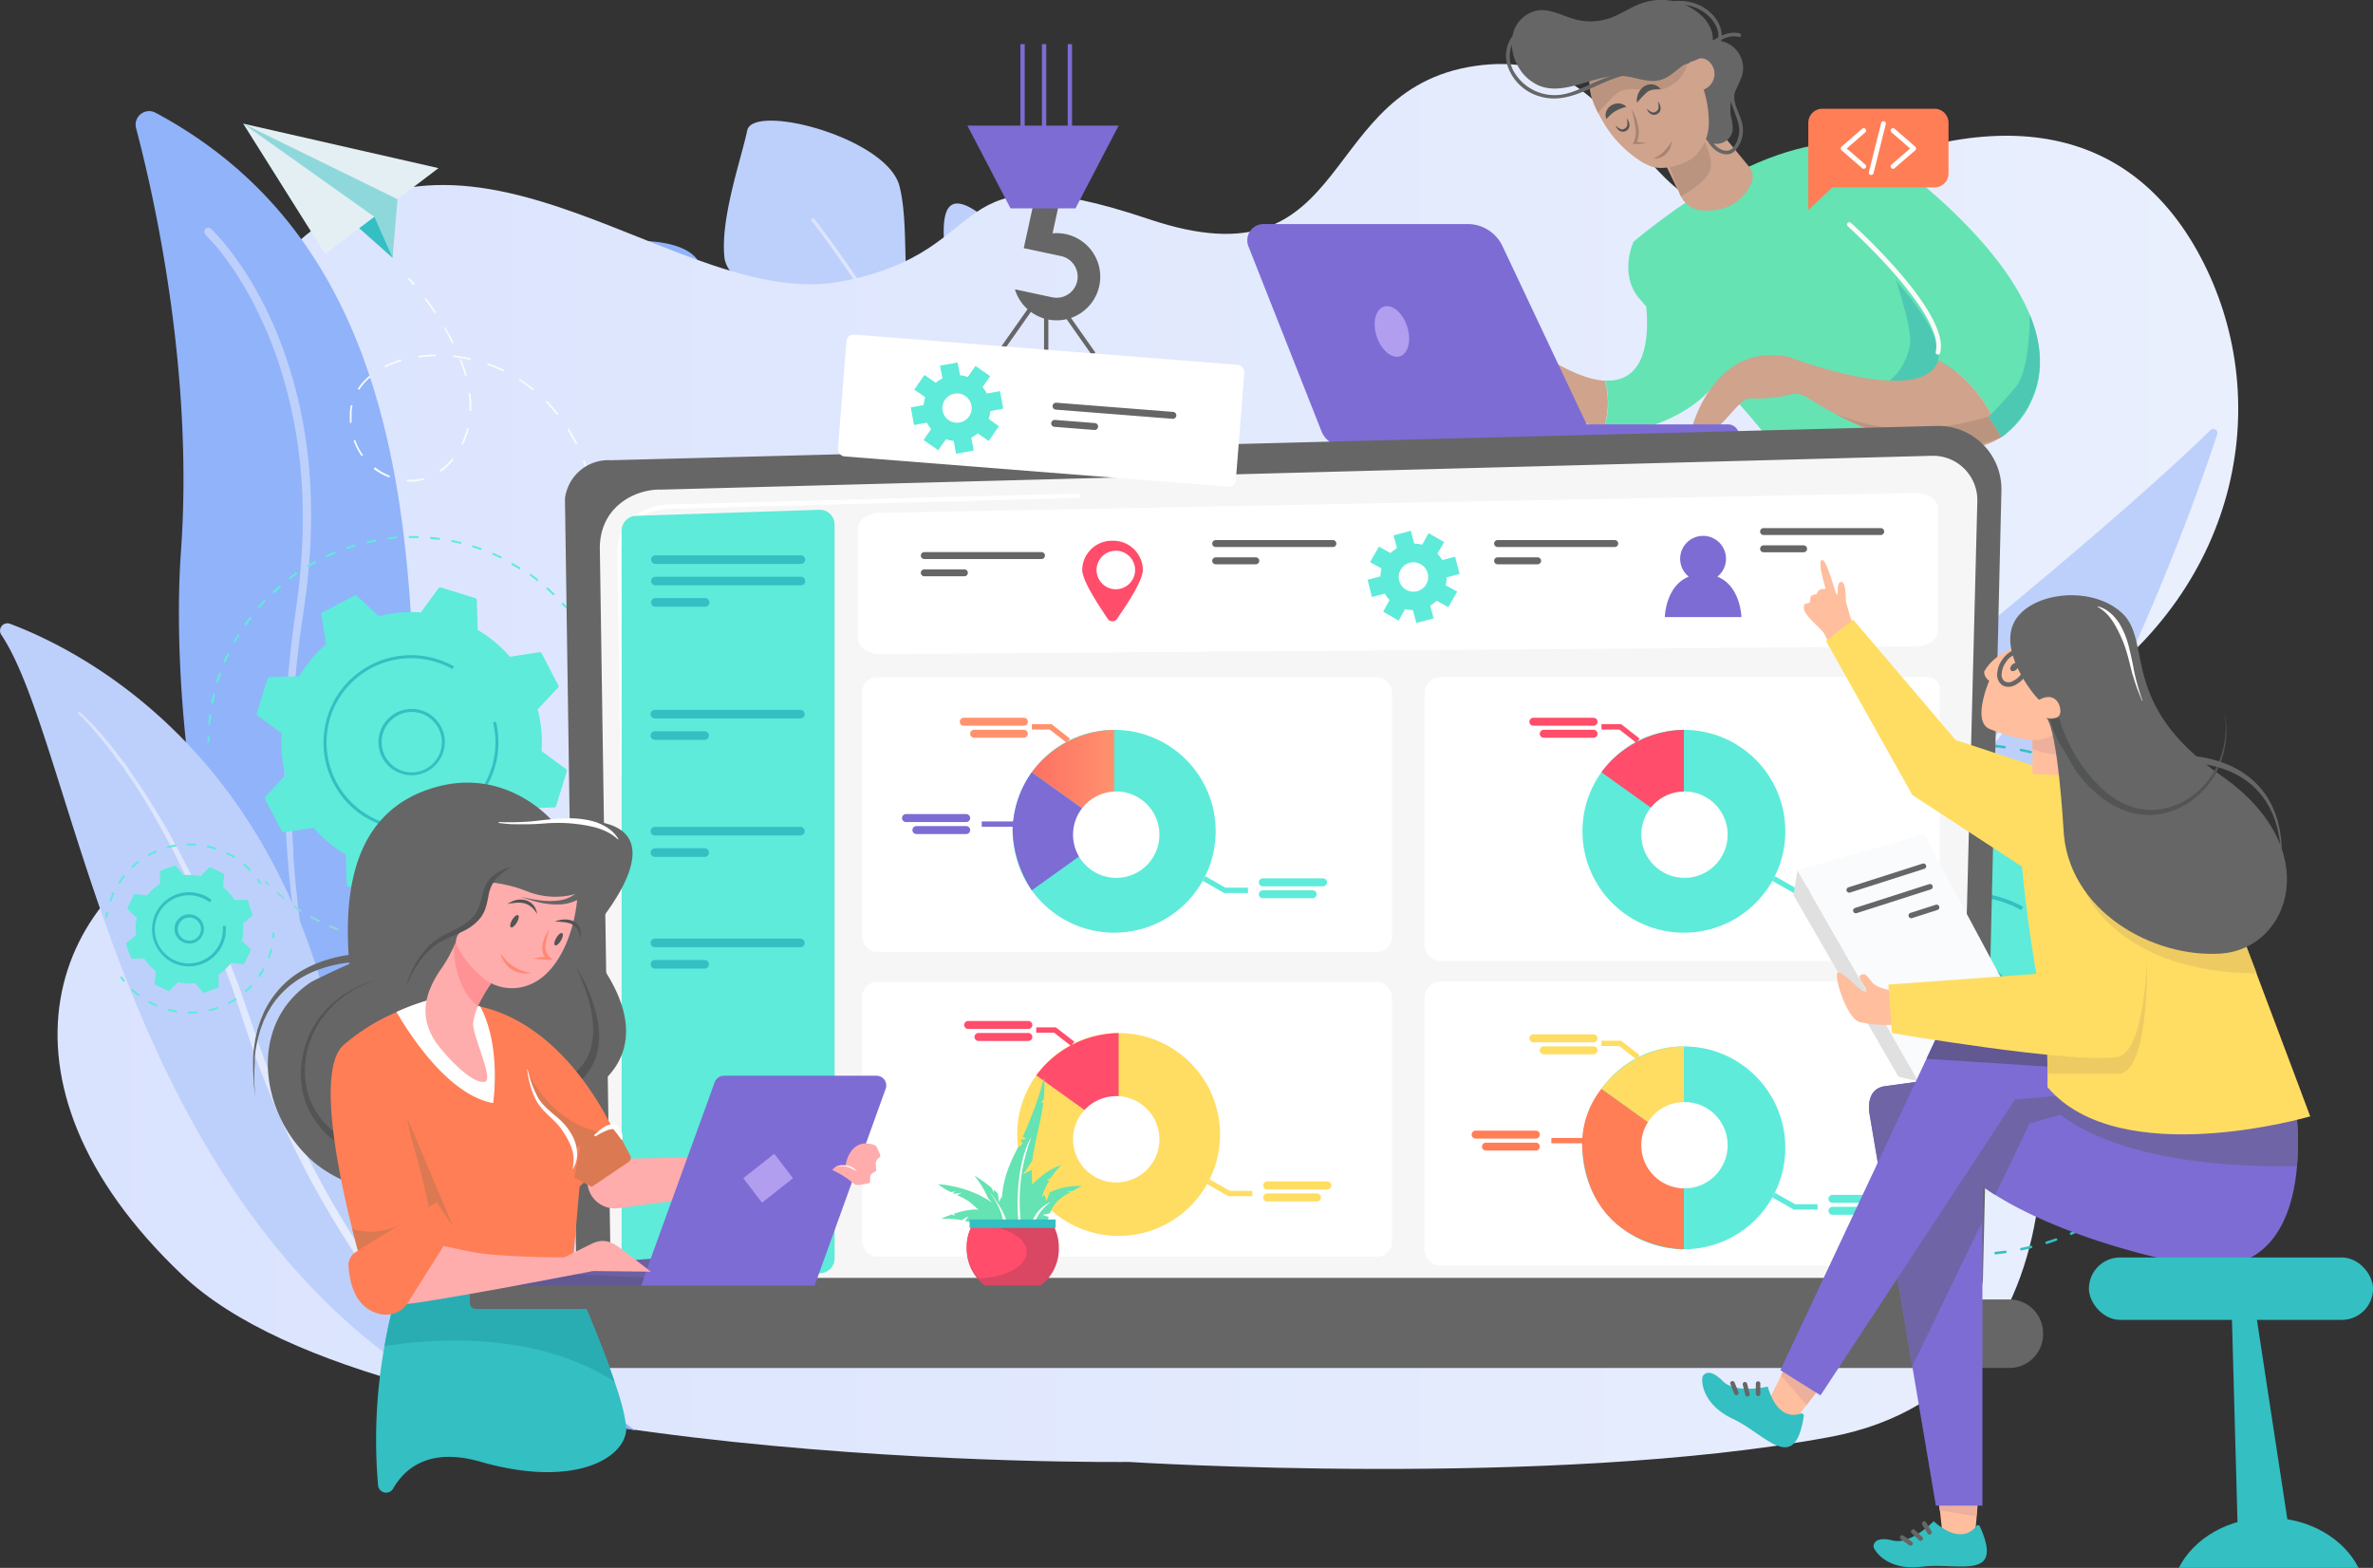 <svg xmlns="http://www.w3.org/2000/svg" xmlns:xlink="http://www.w3.org/1999/xlink" viewBox="0 0 369.63 244.23"><rect x="0" y="0" width="369.63" height="244.23" fill="#333333" stroke="none"/><defs><linearGradient id="linear-gradient" x1="99.89" y1="61.78" x2="134.62" y2="61.78" gradientUnits="userSpaceOnUse"><stop offset="0" stop-color="#dae3fe"/><stop offset="1" stop-color="#e9effd"/></linearGradient><linearGradient id="linear-gradient-2" x1="127.48" y1="58.72" x2="148.14" y2="58.72" gradientTransform="translate(-4.32 15.94) rotate(-7)" xlink:href="#linear-gradient"/><linearGradient id="linear-gradient-3" x1="8.96" y1="119.38" x2="348.6" y2="119.38" xlink:href="#linear-gradient"/><linearGradient id="linear-gradient-4" x1="221.15" y1="153.07" x2="320.44" y2="153.07" xlink:href="#linear-gradient"/><linearGradient id="linear-gradient-5" x1="12.2" y1="161.02" x2="68.09" y2="161.02" xlink:href="#linear-gradient"/><linearGradient id="linear-gradient-6" x1="1396.13" y1="131.79" x2="1403.35" y2="131.79" gradientTransform="matrix(-1, 0, 0, 1, 1662.06, 0)" gradientUnits="userSpaceOnUse"><stop offset="0" stop-color="#ff928e"/><stop offset="1" stop-color="#feb3b1"/></linearGradient><linearGradient id="linear-gradient-7" x1="1390.91" y1="138.45" x2="1397.68" y2="138.45" xlink:href="#linear-gradient-6"/><linearGradient id="linear-gradient-8" x1="160.72" y1="121.59" x2="173.56" y2="121.59" gradientUnits="userSpaceOnUse"><stop offset="0" stop-color="#fe7062"/><stop offset="1" stop-color="#ff926e"/></linearGradient></defs><g style="isolation:isolate"><g id="Layer_2" data-name="Layer 2"><g id="Layer_1-2" data-name="Layer 1"><g style="mix-blend-mode:multiply"><path d="M135.78,75.23s-18.69,15.43-31.07,6c-9.94-7.6,5.2-3.8,18.66-4.76a.83.83,0,0,0-.05-1.66c-10.4-.12-26.13-1.27-28.06-7-2.92-8.62.66-5.44,12.92-2.48s15.09.24,7.26-2.85-21.35-.73-23.78-5.09S88.71,45,88,41.44s16.68-6.15,20.54-1.09,6.1,15.41,11.19,18,.59-7-2.3-12-3.82-8.54,3.11-6.44,9.42,11.28,9.23,17.84,1.78,10.54,2.13,7.33.61-13.17-1.22-16.44S144.48,51.32,135.78,75.23Z" fill="#91b3fa"/><path d="M134.45,75.2a.19.19,0,0,1-.21-.07C122.16,61,100.22,48.86,100,48.74a.21.21,0,0,1-.08-.29.21.21,0,0,1,.29-.08c.22.12,22.22,12.32,34.35,26.49a.21.21,0,0,1,0,.3A.18.18,0,0,1,134.45,75.2Z" fill="url(#linear-gradient)"/><path d="M154.06,81.55s-28.55,8.42-38-8.23c-7.56-13.38,7.7-1.78,23.36,3.61A1,1,0,0,0,140.2,75c-11.68-5.15-28.88-14-28.31-21.41.86-11.14,3.37-5.83,15.78,3.42s16.92,7.54,9.57.29-23.75-11.11-24.4-17.22,2.65-15.42,3.55-19.75,21.79,1.1,23.72,8.67-.54,20.35,4,25.7,4-7.57,3.17-14.61-.19-11.49,6.62-5.78,5.2,17.28,1.82,24.6-3.06,12.75-1.12,9.29,7-14.57,6.54-19.15S175.4,58.75,154.06,81.55Z" fill="#bdd0fb"/><path d="M152.56,80.88a.25.25,0,0,1-.2-.18C145.52,59,126.62,34.65,126.43,34.41a.26.26,0,0,1,.41-.33c.19.25,19.15,24.62,26,46.47a.26.26,0,0,1-.17.33A.29.29,0,0,1,152.56,80.88Z" fill="url(#linear-gradient-2)"/></g><g style="mix-blend-mode:multiply"><path d="M175.84,227.73S60.52,229.09,28.39,198.61s-20-60.87,4.57-69.48,28.79-17.56,15.55-29.64-30-36.86-2.13-61.77,59.75,10.87,84.7,6.12,15.06-20.76,47.86-9.71,25.57-21.12,51.95-24,23.66,33.47,50.79,19.73,49.31-11.83,61,10,6.6,51.18-19,68.69S300.83,124.8,310.39,142s18.13,73.77-25.39,81.85S175.84,227.73,175.84,227.73Z" fill="url(#linear-gradient-3)"/><path d="M345.36,67.66c-6.12,18.7-46.46,132.81-120.78,140.27a3,3,0,0,1-3.13-4.11c5.17-13.43,24-55,70.8-92.43C326,84.35,339.76,71.48,344.3,67A.64.64,0,0,1,345.36,67.66Z" fill="#bdd0fb"/><path d="M221.45,204.12a.3.3,0,0,1-.25-.12.31.31,0,0,1,.07-.42c28.59-21,53.61-46.86,69.56-64.92,18.2-20.59,28.71-35.45,29-36.4a.31.31,0,0,1,.34-.24.3.3,0,0,1,.25.34c-.08.58-3.45,5.32-7.84,11s-11.45,14.52-21.06,25.4c-16,18.16-41.16,44.23-69.91,65.29A.27.27,0,0,1,221.45,204.12Zm98.39-101.85h0Z" fill="url(#linear-gradient-4)"/><path d="M99,222.84S65.74,201,64.61,153.23c-1.1-46.41,7.84-109.89-40.42-135.69a2.11,2.11,0,0,0-3,2.4c2.79,10.53,9,37.88,7,65.9C25.63,121.61,37.43,208.85,99,222.84Z" fill="#91b3fa"/><path d="M32.8,35.59l.16.14.13.14a3.19,3.19,0,0,1,.26.26c.18.17.34.35.5.52.33.36.64.72.95,1.09s.6.74.9,1.11.59.76.86,1.15a51.75,51.75,0,0,1,3.11,4.8,54.15,54.15,0,0,1,2.6,5.09c.8,1.73,1.48,3.51,2.12,5.3a72.39,72.39,0,0,1,2.87,11,78.4,78.4,0,0,1,1.16,11.33,93.71,93.71,0,0,1-.36,11.37c-.1,1-.19,1.89-.29,2.83l-.39,2.82c-.13.94-.27,1.86-.4,2.79l-.2,1.4c-.07.46-.12.93-.17,1.4-.49,3.72-.79,7.47-1,11.22l-.15,2.82L45.37,117c0,.94,0,1.88,0,2.82s0,1.88,0,2.82l0,2.82.1,2.82c0,.47,0,.94.06,1.41l.08,1.41.08,1.4,0,.71.05.7.23,2.81c.08.94.19,1.87.28,2.81l.14,1.4.18,1.4c.12.93.22,1.87.35,2.8.52,3.72,1.17,7.43,1.92,11.12s1.68,7.33,2.71,11,2.24,7.18,3.58,10.7l1,2.63c.08.22.17.43.27.65l.27.65.56,1.29c.19.43.36.87.57,1.3l.6,1.27c.4.86.78,1.71,1.22,2.55l.64,1.26.32.62.16.32.17.31,1.37,2.47c1,1.62,1.91,3.25,3,4.81a81.5,81.5,0,0,0,6.83,9,81.07,81.07,0,0,1-7-8.91c-1.07-1.55-2-3.16-3-4.78l-1.4-2.46-.18-.3-.16-.32-.33-.62-.66-1.26c-.45-.83-.85-1.68-1.26-2.53l-.62-1.27c-.21-.43-.39-.86-.58-1.29l-.58-1.3c-.19-.43-.39-.86-.57-1.3l-1.07-2.62q-2.05-5.28-3.7-10.7a166.25,166.25,0,0,1-6.69-44.71c0-.94,0-1.89,0-2.83s0-1.89,0-2.84l.06-2.83.12-2.83c.19-3.78.47-7.56.93-11.31.06-.47.1-.94.16-1.41l.2-1.41.38-2.8.37-2.79c.1-.93.18-1.86.27-2.79a93.61,93.61,0,0,0,.31-11.23,75.4,75.4,0,0,0-4-22c-.63-1.75-1.3-3.5-2.08-5.19s-1.59-3.38-2.52-5a55.13,55.13,0,0,0-3-4.71c-.27-.38-.56-.74-.83-1.12s-.57-.73-.87-1.08-.6-.71-.91-1c-.15-.17-.31-.34-.47-.5l-.23-.25-.12-.11L32,36.5l0,0a.6.6,0,0,1,0-.84A.61.61,0,0,1,32.8,35.59Z" fill="#bdd0fb"/><path d="M.2,98.88a1.15,1.15,0,0,1,1.37-1.71c10.63,4,37.91,17.93,48.89,57.42,13.77,49.55,30.71,62.7,47.29,68.14a57.1,57.1,0,0,1-36.64-11.08C17.42,179.5,11.3,115.38.2,98.88Z" fill="#bdd0fb"/><path d="M12.47,110.92a46.83,46.83,0,0,1,4.86,5.3l.57.7.54.71,1.09,1.43c.36.48.7,1,1,1.47s.7,1,1,1.47a120.86,120.86,0,0,1,7.28,12.38l.82,1.6c.27.53.55,1.06.8,1.61L32,140.84c.52,1.08,1,2.19,1.44,3.29l1.4,3.31,1.29,3.36.65,1.67.32.84.3.85,1.17,3.39c.39,1.13.79,2.27,1.17,3.39l.57,1.69.61,1.68.3.84c.1.27.21.55.32.83l.64,1.66c.22.56.45,1.1.68,1.65s.44,1.11.68,1.65c.48,1.09.94,2.18,1.45,3.26,1,2.17,2,4.3,3.12,6.41s2.23,4.2,3.41,6.27c2.37,4.12,4.92,8.15,7.65,12,1.36,2,2.76,3.87,4.22,5.76.72.94,1.46,1.87,2.21,2.79s1.52,1.83,2.3,2.7h0a.59.59,0,0,1,0,.84.6.6,0,0,1-.83-.05c-1.63-1.79-3.14-3.64-4.63-5.53s-2.9-3.82-4.28-5.78c-2.77-3.92-5.33-8-7.73-12.13s-4.58-8.44-6.55-12.81c-.5-1.09-1-2.2-1.44-3.3-.24-.55-.46-1.11-.68-1.66s-.46-1.11-.67-1.67l-.65-1.68-.31-.84-.31-.85-.6-1.69-.57-1.71-2.27-6.79-.28-.84-.32-.84-.62-1.67-1.25-3.35-1.36-3.3c-.46-1.1-.89-2.21-1.4-3.29L29.66,138c-.24-.55-.5-1.08-.77-1.61l-.79-1.6a120.55,120.55,0,0,0-7-12.43c-.32-.5-.66-1-1-1.48s-.66-1-1-1.48L18,118l-.52-.72-.55-.71c-.37-.46-.73-.94-1.11-1.4l-1.14-1.37c-.79-.89-1.58-1.79-2.44-2.59h0a.16.16,0,1,1,.21-.23Z" fill="url(#linear-gradient-5)"/></g><polygon points="60.83 33.8 61.15 40.17 39.74 21.14 60.83 33.8" fill="#34bfc2"/><polygon points="68.3 26.19 50.65 39.57 37.88 19.26 68.3 26.19" fill="#e4eff3"/><polygon points="37.88 19.26 61.92 31.03 61.15 40.17 58.31 33.77 37.88 19.26" fill="#8ed8db"/><path d="M64.43,44.45l.21-.17c-.55-.64-.89-1-.89-1l-.2.19S63.89,43.82,64.43,44.45Z" fill="#f9fbfc"/><path d="M63.36,75v-.27A8.24,8.24,0,0,0,66,74.46l.07.26a8.77,8.77,0,0,1-2.28.31Zm-5.11-2,.16-.21a9.19,9.19,0,0,0,2.34,1.33l-.1.25A9.09,9.09,0,0,1,58.25,73.07Zm10.22.25a9.19,9.19,0,0,0,2-1.84l.21.17a9.72,9.72,0,0,1-2,1.89ZM55.08,68.61l.25-.09a9.55,9.55,0,0,0,1.23,2.4l-.22.15A9.7,9.7,0,0,1,55.08,68.61Zm16.77.58a12.46,12.46,0,0,0,.54-1.29c.14-.41.27-.83.38-1.26l.26.07c-.11.43-.24.87-.39,1.28s-.35.9-.55,1.31Zm16.51-2.3.23-.14a26.46,26.46,0,0,1,1.34,2.4l-.24.12C89.28,68.45,88.84,67.65,88.36,66.89ZM54.49,65c0-.24,0-.48,0-.71a7.49,7.49,0,0,1,.16-1.17l.26.06a6.86,6.86,0,0,0-.15,1.12c0,.23,0,.47,0,.7s0,.58,0,.86l-.27,0C54.5,65.61,54.49,65.31,54.49,65ZM85,62.62l.19-.19A23.94,23.94,0,0,1,87,64.5l-.21.16A24.87,24.87,0,0,0,85,62.62ZM73.13,64c0-.18,0-.36,0-.53A16,16,0,0,0,73,61.26l.27,0a16.75,16.75,0,0,1,.15,2.21c0,.18,0,.36,0,.54Zm7.65-4.76.15-.22a25.13,25.13,0,0,1,2.23,1.6l-.17.21A23.37,23.37,0,0,0,80.78,59.2ZM55.72,60.59a9.16,9.16,0,0,1,1.84-2.07l.17.21a8.56,8.56,0,0,0-1.78,2ZM71.58,56l.25-.1a24.94,24.94,0,0,1,.87,2.61l-.25.07A23.74,23.74,0,0,0,71.58,56Zm4.32.82.09-.25a24.34,24.34,0,0,1,2.54,1.06l-.12.24A22.93,22.93,0,0,0,75.9,56.83Zm-16,.18a16.22,16.22,0,0,1,2.56-1l.08.25a15.37,15.37,0,0,0-2.52,1ZM70.6,55.62l0-.26a22.89,22.89,0,0,1,2.71.46l-.06.26A22.07,22.07,0,0,0,70.6,55.62Zm-5.46-.19a20.54,20.54,0,0,1,2.74-.21v.27a21.87,21.87,0,0,0-2.71.2Zm4-4.31.23-.14c.47.81.91,1.63,1.31,2.42l-.24.12C70.09,52.73,69.65,51.92,69.18,51.12Zm-3-4.54.21-.16c.56.74,1.09,1.49,1.6,2.24l-.22.15C67.22,48.06,66.69,47.31,66.14,46.58Z" fill="#f9fbfc"/><path d="M91.24,73.05l.25-.09c-.14-.42-.29-.85-.45-1.26l-.25.09Q91,72.41,91.24,73.05Z" fill="#f9fbfc"/><path d="M122.45,126.62a2.35,2.35,0,1,1-3.32-.11A2.36,2.36,0,0,1,122.45,126.62Z" fill="none" stroke="#8ed8db" stroke-miterlimit="10" stroke-width="1.05"/><rect x="282.95" y="98.12" width="4.1" height="44.38" fill="#34bfc2"/><path d="M303,143.35H267v-1.91a.76.76,0,0,1,.77-.76h34.35a.82.82,0,0,1,.82.82Z" fill="#34bfc2"/><rect x="261.75" y="87.55" width="48.02" height="13.62" rx="4.69" fill="#34bfc2"/><path d="M262.15,134.63s-11.72,8.45-9.69,14.12c0,0,12.82-5.53,14.37-9.89s-.26-6.28-.26-6.28Z" fill="#d94763"/><path d="M263.91,127.55l1.91,5.54a1.93,1.93,0,0,1-.74,2.26,4.84,4.84,0,0,1-1.59.61,2.23,2.23,0,0,1-2.48-1.12l-2.29-4.32Z" fill="url(#linear-gradient-6)"/><path d="M282.55,77.7s-24.06,4.17-34.39,13.7,9.48,40,9.48,40,3.24,0,7.17-3.39c0,0-11.74-22.88-1.62-29.55a65.22,65.22,0,0,1,24.48-9.19l-4.88-10.8Z" fill="#6f65a6"/><path d="M254.5,145.61c2.58-1.19,9.87-6.3,11.1-6.52s3.37,1.22,3.37,1.22a3.3,3.3,0,0,1,0,2.56c-1.71,2.07-5.51,6-10.63,7.49a8.86,8.86,0,0,1-8-1.11A10.87,10.87,0,0,1,254.5,145.61Z" fill="#ff4d6b"/><path d="M258.3,150.36c5.12-1.47,8.92-5.42,10.63-7.49a10.36,10.36,0,0,1-3.09,4.18c-4.58,4.11-13.33,5.6-15.2,5.31-1.49-.23-1.35-1.6-.36-3.11A8.86,8.86,0,0,0,258.3,150.36Z" fill="#d94763"/><path d="M271.15,136.7c0,.71-1.48,3.15-2.33,4.51a2.2,2.2,0,0,1-1.87,1,6,6,0,0,1-1.55-.18,1.44,1.44,0,0,1-1-1.79l1.66-5.66Z" fill="url(#linear-gradient-7)"/><path d="M305.72,70.47s5.35,14.29,0,18.64-18.1,9.24-20.94,17.9-7.69,25.48-14.15,31.44c0,0-4.55-.44-6.25-2.26,0,0,3.68-25.11,6.11-31.56C272.6,99.05,275.7,91,281.64,86.5c1.7-1.29,1.4-3.33.62-5.32l-1.44-3.61Z" fill="#7d6cd4"/><path d="M250,59.27c9,.54,6.17-13.78,6-14.35l13.61,9.61s-.72,7.66-12,11.67a14,14,0,0,1-7.79.57A12.49,12.49,0,0,0,250,59.27Z" fill="#65e3b3"/><path d="M232.65,55c3.34-2.32,7.12,0,7.12,0,4.47,2.92,7.77,4.16,10.21,4.31a12.49,12.49,0,0,1-.21,7.5c-5-1.08-8.58-4.7-10.14-6.55A1.61,1.61,0,0,0,237.4,60c-.7.55-1.37,1.3-1.25,2.09.24,1.56-1.57,2.06-1.71,1.49a24.11,24.11,0,0,1,.62-3.92s-3.62,3.64-5,5-3.2,0-3.2,0S229.31,57.28,232.65,55Z" fill="#cfa38c"/><path d="M288,78.81s8.82-1.31,13.38-.76a19.57,19.57,0,0,1,6.68,1.76L306.35,72Z" fill="#625892"/><path d="M291.76,22.81s-13-5.22-37.3,14.82c0,0-2,4.19.19,7.92s23.27,21.93,26.17,32c0,0,12.55,4.08,25.53-5.59C306.35,72,305.2,43.9,291.76,22.81Z" fill="#65e3b3"/><path d="M294.47,41.16s3.62,9.91,3,12.77c-1.05,5-4.75,6.34-4.75,6.34s12.67,2.13,12.77-5S294.47,41.16,294.47,41.16Z" fill="#4dc9b3"/><path d="M266,18.15l6.42,7.79a2.54,2.54,0,0,1,.33,2.74c-.89,1.82-3,4.46-7.69,4.1a4,4,0,0,1-3.24-2.21l-4.48-9.28Z" fill="#cfa38c"/><path d="M261.81,30.57s3.44-1.74,4.47-3.81-1.77-6.62-1.77-6.62L260,25.85Z" fill="#bb947f"/><path d="M301.86,56.14C303.37,50,288,36.23,288,36.23l3.72-13.42s33.11,22,24.67,39.76a12.86,12.86,0,0,1-4.68,5.51C309.09,60.91,304.84,57.62,301.86,56.14Z" fill="#65e3b3"/><path d="M301.87,55.24a.36.36,0,0,0,.35-.28c1.55-6.3-13.29-19.69-13.93-20.26a.36.36,0,0,0-.48.54c.15.14,15.15,13.67,13.71,19.55a.36.36,0,0,0,.26.44Z" fill="#fafafa"/><path d="M278.64,55.61s18.17,7,22.61,1.75a3,3,0,0,0,.61-1.22c3,1.48,7.23,4.77,9.89,11.94-9.56,6.11-25.9-3.39-30.31-6.2a3.35,3.35,0,0,0-2.45-.45,22,22,0,0,1-6.23.63c-2.33-.35-5.66,7.84-9.43,5.31C263.33,67.37,266.56,53.13,278.64,55.61Z" fill="#cfa38c"/><path d="M309.77,64.89a43.13,43.13,0,0,1-11.93,1.88,29.19,29.19,0,0,1-12.08-2.37s12.8,6.61,18.32,5.69,7.67-2,7.67-2Z" fill="#bb947f"/><path d="M266.34,6.39a4.32,4.32,0,0,1,5,5.46A27.89,27.89,0,0,1,270,14.73,6.15,6.15,0,0,0,269.6,18a8.05,8.05,0,0,1,.29,2.33,2.54,2.54,0,0,1-3.12,2,4.34,4.34,0,0,1-2.26-2.17A18.78,18.78,0,0,1,262,12.5a7.14,7.14,0,0,1,.55-4A3.24,3.24,0,0,1,266,6.67Z" fill="#666"/><path d="M267.11,7.29c1.65-2.44-.69-5.16-2.94-6.07a7.1,7.1,0,0,0-6.34.52c-.3.18-.63-.27-.33-.45A7.69,7.69,0,0,1,265.1,1c2.31,1.26,4.1,4.13,2.43,6.6-.2.29-.62-.06-.42-.35Z" fill="#666"/><path d="M266.56,6.45c1.33-.83,2.8-1.66,4.42-1.25.34.09.25.63-.1.55-1.47-.38-2.79.39-4,1.15-.3.18-.62-.26-.32-.45Z" fill="#666"/><path d="M270.5,13.72c-1.06,1.86.5,3.74.88,5.55a4.71,4.71,0,0,1-1.27,4.35c-1.15.94-2.65.16-3.5-.79a5.46,5.46,0,0,1-1.27-4.57.27.27,0,0,1,.54.1,4.87,4.87,0,0,0,1.43,4.4c.76.69,1.92,1.12,2.71.18a4.47,4.47,0,0,0,.85-2.05c.43-2.54-2.29-4.91-.88-7.4.18-.3.68-.07.51.23Z" fill="#666"/><path d="M248.94,17.59c.25.49.52,1,.79,1.45a18.07,18.07,0,0,0,5.32,5.72,9.55,9.55,0,0,0,2.15,1.17c1.91.69,5.38-.27,6.87-1.66a7.25,7.25,0,0,0,2.1-4.92,16.55,16.55,0,0,0-.8-5.39,2.63,2.63,0,0,0,1.39-3.67c-.75-1.29-2-1.73-3.77-.4l-.19.06c-3.9,1.39-8,.33-12,1-.7.11-2.83.23-3.11.95a3.25,3.25,0,0,0-.08,1.08,8.45,8.45,0,0,0,.33,2.17A14,14,0,0,0,248.94,17.59Z" fill="#cfa38c"/><path d="M248.94,17.59c.54-.64,1.33-1.53,2.44-2.65,2.5-2.51,6,.57,9.23-1.86A4.93,4.93,0,0,0,262.8,10c-3.9,1.39-8,.33-12,1-.7.11-2.83.23-3.11.95a3.25,3.25,0,0,0-.08,1.08,8.45,8.45,0,0,0,.33,2.17A14,14,0,0,0,248.94,17.59Z" fill="#bb947f"/><path d="M263.25,9.64a5,5,0,0,0,3.34-2.51c.59-1.48-.15-3.2-1.22-4.37A9.23,9.23,0,0,0,255.52.58c-1.66.62-3.12,1.67-4.79,2.25a9.18,9.18,0,0,1-5.24.22c-2-.52-4-1.75-6-1.42A4.87,4.87,0,0,0,235.74,5a6.9,6.9,0,0,0,.62,5.14,6.85,6.85,0,0,0,3.37,3.2c4.18,1.7,8.75-1.93,13.25-1.49,1.91.2,3.83,1.13,5.68.6s3-2.27,4.71-2.94Z" fill="#666"/><path d="M253,11.76c-4.33,1-8.34,4.6-13,3.3a7.39,7.39,0,0,1-5.17-4.8,5.15,5.15,0,0,1,2.26-6c.3-.18.63.27.32.44A4.79,4.79,0,0,0,236,11.46a7.31,7.31,0,0,0,6.17,3.36c2,0,3.7-.88,5.45-1.63a32.74,32.74,0,0,1,5.18-1.95c.35-.08.54.44.2.52Z" fill="#666"/><path d="M269.33,69.52h-.09l-38.14,0a1.71,1.71,0,1,1,0-3.41l38.14,0a1.71,1.71,0,0,1,.09,3.41Z" fill="#7d6cd4"/><path d="M196.82,34.9h31.76a6,6,0,0,1,5.47,3.47L248.74,69.5H209.26a3.68,3.68,0,0,1-3.42-2.32L194.46,38.37A2.54,2.54,0,0,1,196.82,34.9Z" fill="#7d6cd4"/><path d="M219.19,50.86c.69,2.14.18,4.22-1.13,4.64s-2.94-1-3.63-3.11-.18-4.21,1.13-4.63S218.5,48.72,219.19,50.86Z" fill="#b29eef"/><path d="M316.17,49s.12,8.58-2.26,11.38-4.14,4.54-4.14,4.54l2,3.19S321.41,61.56,316.17,49Z" fill="#4dc9b3"/><path d="M254.14,17a7.65,7.65,0,0,1,1,2.57,4.5,4.5,0,0,1,.1,1.42,2.61,2.61,0,0,1-.46,1.38l-.14-.28a16,16,0,0,1,1.81.23c-.61.08-1.22.11-1.82.13l-.31,0,.16-.3a4.13,4.13,0,0,0,.23-2.52A25.76,25.76,0,0,0,254.14,17Z" fill="#a58371"/><path d="M260.38,22a2.82,2.82,0,0,1-.84,1.93,2.85,2.85,0,0,1-.91.59,2.56,2.56,0,0,1-1.05.18c.31-.18.61-.31.88-.5a3.65,3.65,0,0,0,.74-.61A6.64,6.64,0,0,0,260.38,22Z" fill="#a58371"/><path d="M253.33,16.63a7.43,7.43,0,0,0-1.73.69,3.81,3.81,0,0,0-.64.48c-.23.2-.45.45-.76.72a1.74,1.74,0,0,1,0-1.17,2,2,0,0,1,2-1.23A1.72,1.72,0,0,1,253.33,16.63Z" fill="#535454"/><path d="M255,16a2.4,2.4,0,0,1,.16-1.35,2.62,2.62,0,0,1,.86-1.14,1.94,1.94,0,0,1,1.47-.34,1.88,1.88,0,0,1,1.19.71,6.19,6.19,0,0,0-1.2.07,2.23,2.23,0,0,0-.88.37A12,12,0,0,0,255,16Z" fill="#535454"/><path d="M253.39,18.44a1.66,1.66,0,0,1,.41.92,1,1,0,0,1-.46,1,1,1,0,0,1-1.09,0,1.47,1.47,0,0,1-.58-.82,2.46,2.46,0,0,0,.73.55.74.74,0,0,0,.72-.09.79.79,0,0,0,.37-.64A3,3,0,0,0,253.39,18.44Z" fill="#535454"/><path d="M258.24,15.81a1.66,1.66,0,0,1,.41.92,1,1,0,0,1-.46,1,1,1,0,0,1-1.09,0,1.47,1.47,0,0,1-.58-.82,2.46,2.46,0,0,0,.73.55.74.74,0,0,0,.72-.09.79.79,0,0,0,.37-.64A3,3,0,0,0,258.24,15.81Z" fill="#535454"/><path d="M95.73,113.4a.14.14,0,0,1-.07-.12c0-.21,0-.41,0-.62a.15.15,0,0,1,.14-.17.16.16,0,0,1,.17.14c0,.21,0,.42,0,.63a.16.16,0,0,1-.15.16A.1.1,0,0,1,95.73,113.4Z" fill="#8ed8db"/><path d="M46.73,142h0c-.35-.23-.7-.47-1-.71a.15.15,0,0,1,0-.21.16.16,0,0,1,.22,0c.33.24.67.47,1,.7a.15.15,0,0,1,0,.21A.16.16,0,0,1,46.73,142Zm1.72,1a.16.16,0,1,1,.16-.27l1.08.59a.15.15,0,0,1,.07.21.16.16,0,0,1-.21.06l-1.1-.59Zm-4.34-3h0c-.32-.26-.64-.53-1-.81a.16.16,0,0,1,.21-.23c.3.27.62.54.94.8a.17.17,0,0,1,0,.22A.15.15,0,0,1,44.11,140.1Zm7.24,4.42a.15.15,0,0,1,.15-.27c.37.16.75.32,1.14.47a.14.14,0,0,1,.08.2.16.16,0,0,1-.2.09c-.38-.15-.77-.31-1.15-.48Zm3,1.15a.14.14,0,0,1-.06-.18.15.15,0,0,1,.19-.1c.39.13.79.25,1.18.36a.15.15,0,0,1,.11.19.16.16,0,0,1-.19.11c-.4-.11-.8-.23-1.19-.36A.05.05,0,0,1,54.39,145.67Zm3.14.84a.16.16,0,0,1-.07-.16.15.15,0,0,1,.19-.12l1.21.23a.15.15,0,0,1,.12.18.16.16,0,0,1-.18.13l-1.22-.24Zm3.21.52a.16.16,0,0,1,.1-.29l1.23.11a.15.15,0,0,1,.14.16.16.16,0,0,1-.16.15l-1.24-.11Zm3.25.18a.16.16,0,0,1-.08-.14.16.16,0,0,1,.16-.15l1.23,0a.16.16,0,0,1,0,.31c-.41,0-.83,0-1.24,0Zm3.24-.15a.15.15,0,0,1-.07-.12.15.15,0,0,1,.14-.17l1.22-.15a.16.16,0,0,1,.17.13.16.16,0,0,1-.13.18l-1.23.15Zm3.21-.49a.14.14,0,0,1-.07-.1.15.15,0,0,1,.12-.19q.6-.12,1.2-.27a.16.16,0,0,1,.07.31c-.4.09-.8.19-1.21.27A.14.14,0,0,1,70.44,146.57Zm3.14-.81a.22.22,0,0,1-.07-.09.17.17,0,0,1,.11-.2c.39-.12.78-.25,1.16-.39a.16.16,0,0,1,.2.1.16.16,0,0,1-.09.2l-1.18.39A.15.15,0,0,1,73.58,145.76Zm3-1.14a.16.16,0,0,1-.07-.07.16.16,0,0,1,.09-.2l1.12-.51a.15.15,0,0,1,.21.07.17.17,0,0,1-.08.21c-.37.18-.75.35-1.13.51A.12.12,0,0,1,76.63,144.62Zm2.91-1.43s0,0-.05-.06a.14.14,0,0,1,.06-.21l1.06-.62a.15.15,0,0,1,.21,0,.14.14,0,0,1,0,.21c-.35.22-.71.43-1.07.63A.15.15,0,0,1,79.54,143.19Zm2.75-1.73,0,0a.16.16,0,0,1,0-.22c.33-.23.67-.48,1-.72a.15.15,0,0,1,.22,0,.15.15,0,0,1,0,.21l-1,.74A.19.19,0,0,1,82.29,141.46Zm2.57-2,0,0a.16.16,0,0,1,0-.22c.31-.26.62-.54.91-.82a.15.15,0,0,1,.22,0,.16.16,0,0,1,0,.22c-.3.28-.62.56-.93.83A.15.15,0,0,1,84.86,139.47Zm2.35-2.25,0,0a.16.16,0,0,1,0-.22c.28-.3.56-.61.83-.92a.16.16,0,0,1,.24.21l-.84.92A.17.17,0,0,1,87.21,137.22Zm2.1-2.49h0a.15.15,0,0,1,0-.22c.25-.33.49-.66.73-1a.15.15,0,0,1,.21,0,.16.16,0,0,1,0,.22c-.24.34-.48.68-.74,1A.14.14,0,0,1,89.31,134.73Zm1.84-2.68a.15.15,0,0,1-.06-.21c.22-.35.43-.71.63-1.07a.16.16,0,0,1,.21-.06.16.16,0,0,1,.06.21c-.2.36-.41.73-.63,1.08a.16.16,0,0,1-.21.05Zm1.54-2.86a.15.15,0,0,1,0-.2c.17-.37.34-.74.5-1.12a.16.16,0,0,1,.21-.08.14.14,0,0,1,.08.2c-.16.38-.34.76-.51,1.14a.16.16,0,0,1-.21.07Zm1.25-3a.14.14,0,0,1-.06-.18c.13-.39.27-.78.39-1.17a.15.15,0,0,1,.19-.11.18.18,0,0,1,.11.2c-.13.39-.26.79-.4,1.18a.16.16,0,0,1-.2.09Zm.94-3.11a.15.15,0,0,1-.07-.17q.15-.6.27-1.2a.16.16,0,0,1,.18-.13.15.15,0,0,1,.12.19c-.08.4-.17.81-.27,1.21a.16.16,0,0,1-.19.12Zm.61-3.19a.16.16,0,0,1-.07-.16c.06-.4.11-.81.15-1.22a.15.15,0,0,1,.17-.14.16.16,0,0,1,.14.17c0,.41-.09.83-.15,1.24a.16.16,0,0,1-.18.13Zm.29-3.24a.16.16,0,0,1-.08-.14q0-.62,0-1.23a.16.16,0,0,1,.15-.16.16.16,0,0,1,.16.16c0,.41,0,.83,0,1.24a.16.16,0,0,1-.16.15Z" fill="#8ed8db"/><path d="M41.69,137.91l0,0-.44-.45a.16.16,0,0,1,0-.22.17.17,0,0,1,.23,0l.43.45a.16.16,0,0,1,0,.22A.15.15,0,0,1,41.69,137.91Z" fill="#8ed8db"/><path d="M32.42,115.58a.16.16,0,0,1-.08-.14c0-.21,0-.41,0-.62a.16.16,0,0,1,.16-.16.17.17,0,0,1,.15.16c0,.21,0,.42,0,.62a.16.16,0,0,1-.15.16Z" fill="#5eebda"/><path d="M32.53,112.89a.18.18,0,0,1-.08-.15c0-.42.08-.85.14-1.27a.16.16,0,0,1,.17-.14.16.16,0,0,1,.14.18c-.06.42-.1.84-.13,1.26a.16.16,0,0,1-.17.14Zm.45-3.31a.16.16,0,0,1-.07-.16c.08-.42.17-.84.27-1.25a.15.15,0,1,1,.3.07c-.09.41-.18.82-.26,1.24a.16.16,0,0,1-.18.12Zm.8-3.24a.16.16,0,0,1-.06-.18c.12-.41.25-.82.39-1.22a.16.16,0,1,1,.3.1c-.14.4-.27.81-.4,1.21a.15.15,0,0,1-.19.1Zm1.14-3.15a.15.15,0,0,1-.07-.19c.17-.39.34-.79.52-1.17a.15.15,0,0,1,.21-.07.15.15,0,0,1,.08.2c-.18.38-.36.77-.52,1.16a.14.14,0,0,1-.2.08Zm1.45-3a.16.16,0,0,1,0-.21c.2-.37.42-.75.64-1.11a.15.15,0,0,1,.21-.05h0a.14.14,0,0,1,0,.21c-.21.36-.43.73-.63,1.1a.16.16,0,0,1-.21.06Zm1.77-2.84h0a.16.16,0,0,1,0-.22c.25-.35.5-.7.76-1a.16.16,0,0,1,.25.19c-.26.34-.51.68-.75,1A.16.16,0,0,1,38.14,97.35Zm2.06-2.63,0,0a.16.16,0,0,1,0-.22c.28-.32.57-.64.86-1a.16.16,0,0,1,.22,0,.15.15,0,0,1,0,.22c-.29.3-.58.62-.85.94A.17.17,0,0,1,40.2,94.72Zm2.32-2.4,0,0a.16.16,0,0,1,0-.22c.31-.29.63-.58,1-.85a.16.16,0,0,1,.21.23c-.32.28-.64.56-.95.85A.17.17,0,0,1,42.52,92.32Zm2.57-2.14-.05,0a.16.16,0,0,1,0-.22c.34-.26.69-.51,1-.75a.16.16,0,0,1,.22,0,.16.16,0,0,1,0,.22c-.34.24-.69.48-1,.74A.15.15,0,0,1,45.09,90.18Zm2.77-1.87,0,0a.16.16,0,0,1,0-.21L49,87.41a.17.17,0,0,1,.22.07.16.16,0,0,1-.07.21c-.37.2-.74.41-1.1.63A.15.15,0,0,1,47.86,88.31Zm3-1.55-.06-.07a.17.17,0,0,1,.08-.21q.59-.27,1.17-.51a.16.16,0,0,1,.21.08.17.17,0,0,1-.09.21l-1.16.5A.16.16,0,0,1,50.81,86.76Zm3.1-1.25a.1.1,0,0,1-.06-.08.15.15,0,0,1,.1-.2l1.21-.38a.16.16,0,0,1,.2.1.16.16,0,0,1-.11.19c-.4.12-.81.25-1.2.39A.17.17,0,0,1,53.91,85.51Zm3.22-.9a.19.19,0,0,1-.08-.1.17.17,0,0,1,.12-.19l1.25-.26a.17.17,0,0,1,.19.13.17.17,0,0,1-.13.18l-1.24.25A.14.14,0,0,1,57.13,84.61ZM60.41,84a.14.14,0,0,1-.07-.11.16.16,0,0,1,.14-.18c.42,0,.85-.09,1.27-.12a.15.15,0,0,1,.16.14.15.15,0,0,1-.14.17q-.63,0-1.26.12A.12.12,0,0,1,60.41,84Zm3.33-.21a.17.17,0,0,1-.07-.13.16.16,0,0,1,.15-.16c.43,0,.86,0,1.28,0a.16.16,0,0,1,0,.31c-.42,0-.85,0-1.27,0Zm3.34.14a.18.18,0,0,1-.08-.15.16.16,0,0,1,.17-.14c.43,0,.85.09,1.27.15a.16.16,0,0,1,.14.17.15.15,0,0,1-.18.13L67.14,84Zm3.3.49a.17.17,0,0,1-.07-.17.16.16,0,0,1,.18-.12l1.25.28a.16.16,0,0,1,.12.19.16.16,0,0,1-.19.11c-.41-.1-.83-.19-1.24-.27Zm3.23.83a.15.15,0,0,1-.06-.18.15.15,0,0,1,.19-.1c.41.13.82.26,1.22.41a.16.16,0,0,1-.11.29c-.39-.14-.8-.28-1.2-.4Zm12.48,7.4,0,0-.93-.86a.15.15,0,0,1,0-.22.16.16,0,0,1,.22,0c.31.28.63.57.93.87a.15.15,0,0,1,0,.22A.17.17,0,0,1,86.09,92.69Zm-9.35-6.23a.17.17,0,0,1-.06-.2.17.17,0,0,1,.21-.08l1.16.53a.15.15,0,0,1,.07.21.14.14,0,0,1-.2.07c-.38-.18-.77-.36-1.16-.52Zm6.83,4h0l-1-.75a.16.16,0,0,1,0-.22.15.15,0,0,1,.21,0c.35.25.69.51,1,.77a.16.16,0,0,1,0,.22A.16.16,0,0,1,83.57,90.5ZM79.74,88a.15.15,0,0,1-.06-.21.14.14,0,0,1,.21-.06c.34.19.68.39,1,.59l.1.06a.15.15,0,1,1-.16.26h0l-.1-.06c-.32-.2-.66-.39-1-.58Z" fill="#5eebda"/><path d="M88,94.65l0,0-.41-.46a.16.16,0,1,1,.23-.21l.42.47a.16.16,0,0,1,0,.22A.15.15,0,0,1,88,94.65Z" fill="#5eebda"/><path d="M84.38,101.79a.36.36,0,0,0-.39-.19l-4.57.7a20.34,20.34,0,0,0-5-4.17l-.15-4.62a.36.36,0,0,0-.27-.35l-5.3-1.64a.37.37,0,0,0-.42.14l-2.73,3.73A20.25,20.25,0,0,0,59,96l-3.37-3.16a.38.38,0,0,0-.44-.06l-4.91,2.59a.4.4,0,0,0-.2.4l.71,4.57a20.26,20.26,0,0,0-4.17,5L42,105.5a.4.4,0,0,0-.35.27L40,111.08a.37.37,0,0,0,.14.41l3.73,2.74a20.17,20.17,0,0,0,.61,6.5l-3.17,3.38a.36.36,0,0,0,0,.43l2.59,4.91a.36.36,0,0,0,.39.2l4.57-.7a20.34,20.34,0,0,0,5,4.17l.15,4.62a.37.37,0,0,0,.27.35l5.3,1.64a.38.38,0,0,0,.42-.14l2.73-3.73a20,20,0,0,0,6.51-.61l3.37,3.17a.4.4,0,0,0,.44.06L78,135.89a.41.41,0,0,0,.2-.4l-.71-4.57a20.13,20.13,0,0,0,4.17-5l4.63-.14a.4.4,0,0,0,.35-.27l1.64-5.31a.39.39,0,0,0-.14-.42L84.36,117a20.17,20.17,0,0,0-.61-6.5l3.17-3.38a.38.38,0,0,0,0-.44Z" fill="#5eebda"/><path d="M61.42,120a5.15,5.15,0,0,1-.75-8.24,5.16,5.16,0,0,1,7.29.38,5.15,5.15,0,0,1-.39,7.29,5.09,5.09,0,0,1-3.72,1.32A5.26,5.26,0,0,1,61.42,120Zm5.16-8.41a4.62,4.62,0,0,0-2.21-.68h0A4.63,4.63,0,0,0,61,112.13a4.7,4.7,0,0,0,2.89,8.18,4.7,4.7,0,0,0,2.71-8.69Zm-2.2-.92Z" fill="#34bfc2"/><path d="M56.88,127.3A13.65,13.65,0,0,1,51,111.66a13.31,13.31,0,0,1,1.42-3.14,13.63,13.63,0,0,1,15.63-5.85,13.33,13.33,0,0,1,2.66,1.14l-.23.41a13.18,13.18,0,0,0-17.66,4.55,12.78,12.78,0,0,0-1.37,3,13.19,13.19,0,0,0,5.67,15.1,12.83,12.83,0,0,0,3,1.36,13.16,13.16,0,0,0,16.68-15.69l.45-.11a13.53,13.53,0,0,1-.22,7.25,13.17,13.17,0,0,1-1.41,3.12,13.63,13.63,0,0,1-18.75,4.47Z" fill="#34bfc2"/><path d="M42.46,146.12a.17.17,0,0,1-.06-.14c0-.2,0-.41.05-.61a.16.16,0,0,1,.17-.15.16.16,0,0,1,.14.17c0,.21,0,.42,0,.63a.16.16,0,0,1-.17.14Z" fill="#5eebda"/><path d="M21.06,154.81l-.53-.47a.16.16,0,0,1,0-.22.17.17,0,0,1,.22,0c.3.28.61.54.93.79a.16.16,0,0,1,0,.21.15.15,0,0,1-.22,0Zm2.08,1.42a.17.17,0,0,1,0-.2.17.17,0,0,1,.22-.06c.34.19.69.36,1.05.52h0a.17.17,0,0,1,.09.21.17.17,0,0,1-.21.08h0c-.38-.17-.74-.34-1.09-.54Zm3,1.19a.18.18,0,0,1-.05-.16.15.15,0,0,1,.19-.11c.39.1.79.18,1.19.25a.16.16,0,0,1,.13.18.17.17,0,0,1-.18.13c-.41-.07-.82-.16-1.22-.26Zm3.19.42a.13.13,0,0,1-.06-.12.16.16,0,0,1,.16-.15c.4,0,.81,0,1.21,0a.17.17,0,0,1,.17.15.15.15,0,0,1-.14.16c-.42,0-.83,0-1.24,0A.12.12,0,0,1,29.31,157.84Zm3.19-.36a.1.1,0,0,1,0-.08.15.15,0,0,1,.11-.19c.39-.1.78-.21,1.16-.34a.16.16,0,0,1,.11.3,11.81,11.81,0,0,1-1.2.34A.14.14,0,0,1,32.5,157.48Zm3-1.13a.1.1,0,0,1,0,0,.16.16,0,0,1,.06-.21,11,11,0,0,0,1-.61.16.16,0,1,1,.17.27c-.35.22-.71.43-1.07.62A.15.15,0,0,1,35.51,156.35Zm2.64-1.82,0,0a.16.16,0,0,1,0-.22,11.5,11.5,0,0,0,.86-.85.16.16,0,0,1,.23.22,12,12,0,0,1-.89.86A.14.14,0,0,1,38.15,154.53Zm2.12-2.42a.16.16,0,0,1,0-.21c.22-.33.44-.68.63-1a.15.15,0,0,1,.21-.06.15.15,0,0,1,.06.21c-.2.36-.41.72-.64,1.06a.16.16,0,0,1-.22,0Zm1.46-2.86a.16.16,0,0,1,0-.17c.14-.38.26-.77.37-1.16a.15.15,0,0,1,.19-.11.16.16,0,0,1,.11.19c-.11.4-.23.8-.37,1.18a.16.16,0,0,1-.2.1Z" fill="#5eebda"/><path d="M19.18,152.88l0,0-.38-.51a.16.16,0,0,1,0-.22.16.16,0,0,1,.22,0c.12.17.24.33.37.49a.17.17,0,0,1,0,.22A.15.15,0,0,1,19.18,152.88Z" fill="#5eebda"/><path d="M16.48,142.91a.14.14,0,0,1-.05-.14c0-.2.06-.41.1-.62a.16.16,0,0,1,.19-.12.15.15,0,0,1,.12.18c0,.2-.07.4-.1.61a.17.17,0,0,1-.18.13A.2.2,0,0,1,16.48,142.91Z" fill="#5eebda"/><path d="M17.1,140.41a.16.16,0,0,1-.05-.17c.11-.3.23-.6.35-.89,0-.09.07-.17.11-.25a.16.16,0,0,1,.21-.07.14.14,0,0,1,.07.2l-.1.24c-.13.29-.24.58-.34.87a.16.16,0,0,1-.2.09Zm1.4-2.84a.15.15,0,0,1,0-.2,11.33,11.33,0,0,1,.72-1,.16.16,0,0,1,.22,0,.17.17,0,0,1,0,.22c-.25.31-.48.64-.7,1a.15.15,0,0,1-.21,0Zm2-2.41h0a.15.15,0,0,1,0-.22,11.75,11.75,0,0,1,.93-.79.16.16,0,0,1,.19.25c-.32.24-.62.5-.91.76A.15.15,0,0,1,20.54,135.16Zm2.56-1.85,0-.05a.15.15,0,0,1,.06-.21c.35-.19.72-.38,1.09-.54a.16.16,0,0,1,.13.29,10.64,10.64,0,0,0-1.07.53A.17.17,0,0,1,23.1,133.31ZM26,132.12A.16.16,0,0,1,26,132a.16.16,0,0,1,.11-.19c.39-.1.8-.19,1.19-.26a.15.15,0,0,1,.18.13.16.16,0,0,1-.12.18c-.39.06-.78.15-1.17.25A.14.14,0,0,1,26,132.12Zm3.13-.45a.16.16,0,0,1-.05-.11.14.14,0,0,1,.15-.16c.4,0,.81,0,1.22,0a.15.15,0,0,1,.14.16.16.16,0,0,1-.16.15q-.6,0-1.2,0A.14.14,0,0,1,29.16,131.67Zm3.15.32a.17.17,0,0,1-.06-.16.16.16,0,0,1,.19-.11,10.33,10.33,0,0,1,1.18.32.17.17,0,0,1,.1.2.17.17,0,0,1-.2.1,11.53,11.53,0,0,0-1.15-.32Zm3,1.06a.17.17,0,0,1,0-.19.15.15,0,0,1,.21-.07c.37.18.72.38,1.07.59a.16.16,0,0,1-.17.27,11.59,11.59,0,0,0-1-.58Zm3.52,2.56h0a11.12,11.12,0,0,0-.87-.81.16.16,0,0,1,0-.22.15.15,0,0,1,.22,0h0a11.65,11.65,0,0,1,.89.83.16.16,0,0,1,0,.22A.15.15,0,0,1,38.8,135.61Z" fill="#5eebda"/><path d="M40.42,137.63l0,0-.35-.51a.16.16,0,0,1,0-.22.15.15,0,0,1,.21,0,6,6,0,0,1,.36.52.16.16,0,0,1,0,.22A.15.15,0,0,1,40.42,137.63Z" fill="#5eebda"/><path d="M38.6,140.27a.18.18,0,0,0-.15-.1l-1.92,0a8.34,8.34,0,0,0-1.8-2l.21-1.9a.17.17,0,0,0-.09-.16l-2.07-1a.15.15,0,0,0-.18,0l-1.34,1.36a8.43,8.43,0,0,0-2.69-.13l-1.2-1.5a.16.16,0,0,0-.17,0l-2.16.77a.19.19,0,0,0-.11.15l0,1.91a8.38,8.38,0,0,0-2,1.81l-1.9-.21a.16.16,0,0,0-.16.09l-1,2.07a.17.17,0,0,0,0,.18L21.31,143a8.16,8.16,0,0,0-.14,2.69l-1.49,1.2a.16.16,0,0,0-.05.17l.77,2.16a.14.14,0,0,0,.15.1h1.91a8.36,8.36,0,0,0,1.81,2l-.21,1.9a.14.14,0,0,0,.09.15l2.07,1a.17.17,0,0,0,.18,0l1.33-1.37a8.2,8.2,0,0,0,2.7.14l1.19,1.49a.17.17,0,0,0,.18,0l2.16-.77a.15.15,0,0,0,.1-.15l0-1.91A8.17,8.17,0,0,0,36,150l1.9.21a.15.15,0,0,0,.16-.09l1-2.07a.15.15,0,0,0,0-.18l-1.36-1.33a8.48,8.48,0,0,0,.13-2.7l1.49-1.19a.14.14,0,0,0,0-.18Z" fill="#5eebda"/><path d="M28.05,146.48a2.27,2.27,0,0,1,1.89-4h0a2.27,2.27,0,0,1,.82,4.11,2.23,2.23,0,0,1-1.7.34A2.31,2.31,0,0,1,28.05,146.48Zm1.8-3.52a1.8,1.8,0,1,0-.7,3.54,1.8,1.8,0,0,0,.7-3.54Z" fill="#34bfc2"/><path d="M25.76,149.18a5.78,5.78,0,0,1-1.52-6.9,6.05,6.05,0,0,1,.78-1.22,5.79,5.79,0,0,1,6.91-1.52h0a5.6,5.6,0,0,1,.94.57l.1.07-.28.37a5.53,5.53,0,0,0-1-.58,5.31,5.31,0,0,0-6.34,1.39,5,5,0,0,0-.71,1.12,5.29,5.29,0,0,0,8.85,5.66,5.28,5.28,0,0,0,1.21-3.9l.46,0a5.73,5.73,0,0,1-.53,3,5.29,5.29,0,0,1-.78,1.22A5.76,5.76,0,0,1,27,150,5.51,5.51,0,0,1,25.76,149.18Z" fill="#34bfc2"/><path d="M346.44,153.27a.21.21,0,0,1-.09-.15l-.06-.78a.2.2,0,0,1,.18-.21.19.19,0,0,1,.21.18l.06.78a.19.19,0,0,1-.18.21Z" fill="#34bfc2"/><path d="M285.09,189.1h0c-.44-.28-.87-.58-1.29-.88a.19.19,0,0,1-.05-.27.21.21,0,0,1,.28,0c.41.3.84.59,1.27.87a.2.2,0,0,1,.06.27A.2.2,0,0,1,285.09,189.1Zm2.15,1.32a.2.2,0,0,1,.2-.34c.44.25.9.5,1.36.73a.21.21,0,0,1,.08.27.2.2,0,0,1-.26.08l-1.37-.74Zm-5.43-3.72,0,0c-.41-.32-.81-.66-1.19-1a.2.2,0,0,1,0-.28.19.19,0,0,1,.27,0c.39.34.79.68,1.18,1a.19.19,0,0,1,0,.28A.2.2,0,0,1,281.81,186.7Zm9.07,5.54a.21.21,0,0,1-.08-.25.21.21,0,0,1,.26-.1c.47.21.95.41,1.42.6a.19.19,0,0,1,.12.25.2.2,0,0,1-.26.11l-1.44-.6Zm3.8,1.44a.2.2,0,0,1-.08-.23.19.19,0,0,1,.25-.12l1.48.44a.2.2,0,0,1-.11.38c-.5-.14-1-.29-1.49-.45Zm3.94,1a.2.2,0,0,1,.14-.36c.5.11,1,.21,1.51.29a.2.2,0,0,1,.16.23.19.19,0,0,1-.22.16q-.76-.13-1.53-.3Zm4,.64a.2.2,0,0,1-.09-.19.2.2,0,0,1,.22-.17c.51.06,1,.1,1.53.14a.2.2,0,0,1,.19.2.21.21,0,0,1-.21.19l-1.56-.14Zm4.07.23a.19.19,0,0,1,.1-.36c.51,0,1,0,1.54,0a.2.2,0,0,1,0,.4l-1.55,0A.17.17,0,0,1,306.7,195.6Zm4.06-.19a.19.19,0,0,1-.09-.15.18.18,0,0,1,.17-.21l1.53-.18a.19.19,0,1,1,.05.38c-.51.07-1,.14-1.54.19A.21.21,0,0,1,310.76,195.41Zm4-.61a.2.2,0,0,1-.08-.13.19.19,0,0,1,.15-.23c.5-.1,1-.21,1.5-.34a.2.2,0,0,1,.24.15.19.19,0,0,1-.15.23c-.5.13-1,.24-1.51.34A.26.26,0,0,1,314.77,194.8Zm3.94-1a.15.15,0,0,1-.08-.11.18.18,0,0,1,.12-.24l1.47-.49a.19.19,0,1,1,.13.36c-.49.18-1,.35-1.48.5A.18.18,0,0,1,318.71,193.78Zm3.81-1.42a.18.18,0,0,1-.07-.08.19.19,0,0,1,.1-.26c.47-.2.94-.42,1.4-.64a.19.19,0,0,1,.26.09.19.19,0,0,1-.09.26c-.46.23-.94.44-1.42.65A.19.19,0,0,1,322.52,192.36Zm3.65-1.79a.23.23,0,0,1-.07-.07.21.21,0,0,1,.08-.27c.45-.25.9-.51,1.33-.78a.21.21,0,0,1,.27.07.2.2,0,0,1-.06.27l-1.35.78A.2.2,0,0,1,326.17,190.57Zm3.45-2.16-.06-.06a.19.19,0,0,1,.05-.27c.42-.29.84-.6,1.25-.91a.19.19,0,0,1,.27,0,.18.18,0,0,1,0,.27c-.41.31-.83.62-1.26.92A.18.18,0,0,1,329.62,188.41Zm3.21-2.51,0,0a.19.19,0,0,1,0-.28c.38-.33.77-.68,1.14-1a.19.19,0,0,1,.28,0,.19.19,0,0,1,0,.27c-.38.36-.77.71-1.16,1A.2.2,0,0,1,332.83,185.9Zm2.94-2.81,0,0a.19.19,0,0,1,0-.27c.35-.38.7-.76,1-1.15a.19.19,0,0,1,.27,0,.2.2,0,0,1,0,.28c-.34.39-.69.78-1.05,1.16A.2.2,0,0,1,335.77,183.09ZM338.4,180h0a.18.18,0,0,1,0-.27c.31-.41.62-.83.91-1.25a.21.21,0,0,1,.28,0,.19.19,0,0,1,0,.27c-.29.43-.6.85-.92,1.26A.2.2,0,0,1,338.4,180Zm2.3-3.36a.2.2,0,0,1-.06-.27c.27-.44.53-.88.78-1.33a.2.2,0,0,1,.26-.08.21.21,0,0,1,.08.27c-.25.45-.52.9-.79,1.35a.19.19,0,0,1-.27.06Zm1.94-3.58a.2.2,0,0,1-.07-.25c.22-.46.43-.93.64-1.4a.19.19,0,1,1,.35.15c-.2.48-.42,1-.64,1.42a.19.19,0,0,1-.26.09Zm1.56-3.76a.2.2,0,0,1-.08-.23c.17-.48.34-1,.49-1.46a.2.2,0,1,1,.38.12c-.16.49-.33,1-.5,1.47a.2.2,0,0,1-.25.12Zm1.18-3.89a.2.2,0,0,1-.09-.22c.12-.49.23-1,.34-1.5a.19.19,0,0,1,.23-.15.2.2,0,0,1,.15.23c-.1.5-.22,1-.34,1.52a.2.2,0,0,1-.24.14Zm.77-4a.17.17,0,0,1-.09-.19q.1-.76.18-1.53a.2.2,0,0,1,.21-.18.2.2,0,0,1,.18.22c-.05.51-.12,1-.19,1.54a.19.19,0,0,1-.22.17A.09.09,0,0,1,346.15,161.39Zm.35-4a.22.22,0,0,1-.09-.17c0-.51,0-1,0-1.55a.19.19,0,0,1,.19-.19.19.19,0,0,1,.2.19q0,.78,0,1.56a.2.2,0,0,1-.3.16Z" fill="#34bfc2"/><path d="M278.78,184l0,0-.55-.56a.2.2,0,0,1,0-.28.19.19,0,0,1,.27,0c.18.18.36.37.55.55a.2.2,0,0,1-.24.31Z" fill="#34bfc2"/><path d="M267.17,156a.17.17,0,0,1-.09-.16V155a.2.2,0,1,1,.39,0v.78a.2.2,0,0,1-.2.19A.17.17,0,0,1,267.17,156Z" fill="#34bfc2"/><path d="M267.31,152.63a.2.2,0,0,1-.09-.19c0-.53.1-1.06.16-1.59a.2.2,0,0,1,.22-.17.19.19,0,0,1,.17.22c-.07.52-.12,1-.16,1.58a.2.2,0,0,1-.22.17Zm.57-4.15a.18.18,0,0,1-.09-.2c.1-.52.21-1.05.33-1.57a.2.2,0,0,1,.24-.14.19.19,0,0,1,.14.23c-.12.52-.23,1-.33,1.55a.2.2,0,0,1-.23.16S267.9,148.5,267.88,148.48Zm1-4.06a.19.19,0,0,1-.08-.22c.15-.51.32-1,.49-1.52a.19.19,0,0,1,.25-.12.19.19,0,0,1,.12.24c-.17.5-.34,1-.49,1.51a.18.18,0,0,1-.24.13Zm1.42-3.93a.19.19,0,0,1-.08-.24c.21-.49.43-1,.65-1.47a.19.19,0,0,1,.26-.09.19.19,0,0,1,.09.26c-.22.47-.44,1-.64,1.45a.2.2,0,0,1-.26.1Zm1.82-3.77a.19.19,0,0,1-.07-.26c.26-.46.53-.93.8-1.38a.2.2,0,0,1,.27-.07h0a.21.21,0,0,1,.07.27c-.27.45-.54.91-.8,1.37a.19.19,0,0,1-.26.08Zm2.21-3.55h0a.2.2,0,0,1,0-.28c.3-.43.62-.87.94-1.29a.2.2,0,1,1,.31.24c-.32.41-.63.85-.93,1.28A.2.2,0,0,1,274.33,133.17Zm2.58-3.29,0,0a.19.19,0,0,1,0-.28c.35-.4.71-.8,1.07-1.19a.2.2,0,0,1,.28,0,.19.19,0,0,1,0,.27c-.36.39-.72.78-1.07,1.18A.21.21,0,0,1,276.91,129.88Zm2.91-3,0,0a.2.2,0,0,1,0-.28c.39-.36.79-.72,1.2-1.07a.18.18,0,0,1,.27,0,.19.19,0,0,1,0,.27c-.4.34-.8.7-1.18,1.06A.2.2,0,0,1,279.82,126.87Zm3.21-2.68s0,0,0,0a.19.19,0,0,1,0-.27c.43-.32.86-.64,1.3-.94a.19.19,0,1,1,.22.32q-.65.45-1.29.93A.2.2,0,0,1,283,124.19Zm3.48-2.33a.23.23,0,0,1-.07-.07.19.19,0,0,1,.07-.26c.46-.28.92-.54,1.39-.8a.2.2,0,1,1,.19.35q-.7.38-1.38.78A.18.18,0,0,1,286.51,121.86Zm3.69-2a.22.22,0,0,1-.07-.09.19.19,0,0,1,.1-.26c.48-.22,1-.44,1.46-.64a.21.21,0,0,1,.26.11.19.19,0,0,1-.11.25c-.48.2-1,.42-1.45.64A.21.21,0,0,1,290.2,119.91Zm3.89-1.56a.22.22,0,0,1-.09-.1.21.21,0,0,1,.12-.25q.76-.25,1.53-.48a.19.19,0,0,1,.24.13.2.2,0,0,1-.13.24c-.5.15-1,.31-1.51.48A.18.18,0,0,1,294.09,118.35Zm4-1.14a.16.16,0,0,1-.09-.12.19.19,0,0,1,.15-.23c.51-.12,1-.23,1.56-.32a.19.19,0,1,1,.07.38c-.51.1-1,.2-1.55.32A.17.17,0,0,1,298.11,117.21Zm4.11-.7a.2.2,0,0,1-.09-.15.2.2,0,0,1,.17-.21c.53-.06,1.07-.12,1.59-.16a.2.2,0,1,1,0,.39c-.52,0-1.05.09-1.57.16A.28.28,0,0,1,302.22,116.51Zm4.17-.27a.19.19,0,0,1-.09-.16.19.19,0,0,1,.19-.2c.53,0,1.07,0,1.6,0a.21.21,0,0,1,.19.2.19.19,0,0,1-.2.19c-.53,0-1.06,0-1.59,0A.19.19,0,0,1,306.39,116.24Zm4.18.18a.2.2,0,0,1-.09-.19.19.19,0,0,1,.21-.18c.53,0,1.06.12,1.59.19a.19.19,0,0,1,.17.22.21.21,0,0,1-.22.17c-.53-.08-1.06-.14-1.58-.19Zm4.13.61a.21.21,0,0,1-.09-.2.21.21,0,0,1,.23-.16l1.57.35a.2.2,0,0,1-.1.38c-.51-.12-1-.24-1.54-.34Zm4.05,1a.19.19,0,0,1-.08-.22.2.2,0,0,1,.24-.13c.51.16,1,.33,1.52.51a.2.2,0,1,1-.13.37c-.49-.18-1-.35-1.5-.51Zm15.63,9.27,0,0c-.38-.37-.77-.73-1.16-1.08a.2.2,0,0,1,0-.28.19.19,0,0,1,.28,0c.4.35.79.71,1.18,1.08a.21.21,0,0,1,0,.28A.18.18,0,0,1,334.38,127.34Zm-11.71-7.81a.19.19,0,0,1,.18-.34c.49.21,1,.43,1.46.66a.2.2,0,0,1,.09.27.21.21,0,0,1-.26.09q-.72-.34-1.44-.66Zm8.55,5.07h0c-.41-.32-.84-.64-1.27-1a.19.19,0,0,1-.05-.27.21.21,0,0,1,.28-.05c.43.31.86.63,1.28,1a.18.18,0,0,1,0,.27A.19.19,0,0,1,331.22,124.6Zm-4.8-3.2a.21.21,0,0,1-.07-.27.19.19,0,0,1,.26-.07c.43.24.85.49,1.26.74l.12.08a.21.21,0,0,1,.07.27.2.2,0,0,1-.27.06h0l-.13-.08c-.4-.25-.82-.49-1.24-.73Z" fill="#34bfc2"/><path d="M336.71,129.79l0,0c-.17-.2-.35-.39-.52-.58a.2.2,0,0,1,.29-.27l.52.59a.2.2,0,0,1,0,.28A.19.19,0,0,1,336.71,129.79Z" fill="#34bfc2"/><path d="M332.24,138.74a.49.49,0,0,0-.5-.25l-5.72.88a25.32,25.32,0,0,0-6.3-5.22l-.18-5.79a.48.48,0,0,0-.34-.44l-6.64-2a.48.48,0,0,0-.52.17l-3.43,4.67a25.2,25.2,0,0,0-8.14.77l-4.23-4a.45.45,0,0,0-.54-.07l-6.15,3.24a.48.48,0,0,0-.25.5l.89,5.72a25.14,25.14,0,0,0-5.23,6.3l-5.79.18a.48.48,0,0,0-.44.34l-2.05,6.64a.48.48,0,0,0,.17.52l4.68,3.42a25,25,0,0,0,.76,8.15l-4,4.22a.47.47,0,0,0-.07.55l3.24,6.15a.49.49,0,0,0,.5.25l5.72-.89A25.14,25.14,0,0,0,294,178l.18,5.79a.48.48,0,0,0,.34.44l6.64,2.05a.48.48,0,0,0,.52-.17l3.42-4.68a25,25,0,0,0,8.15-.76l4.23,4a.48.48,0,0,0,.54.07l6.15-3.24a.49.49,0,0,0,.25-.5l-.89-5.73a24.92,24.92,0,0,0,5.23-6.29l5.79-.18a.49.49,0,0,0,.44-.34l2.05-6.64a.5.5,0,0,0-.17-.53l-4.68-3.42a24.92,24.92,0,0,0-.76-8.14l4-4.23a.46.46,0,0,0,.07-.54Z" fill="#5eebda"/><path d="M303.49,161.56a6.44,6.44,0,1,1,3,.95A6.45,6.45,0,0,1,303.49,161.56ZM309.94,151a5.82,5.82,0,0,0-2.77-.86h0a5.9,5.9,0,1,0,4.06,1.94A5.53,5.53,0,0,0,309.94,151Zm-2.75-1.15Z" fill="#34bfc2"/><path d="M297.8,170.67a17.08,17.08,0,0,1-7.36-19.58,17.06,17.06,0,0,1,21.34-11.26,17.32,17.32,0,0,1,3.34,1.43l-.29.51a16.71,16.71,0,0,0-3.22-1.38,16.48,16.48,0,0,0-13.51,29.78,16.74,16.74,0,0,0,3.77,1.71,16.53,16.53,0,0,0,18.91-7.11,16.58,16.58,0,0,0,2-12.54l.57-.14a17.06,17.06,0,0,1-25.52,18.58Z" fill="#34bfc2"/><path d="M308.87,199.11A3.91,3.91,0,0,1,305,203H93.69a3.91,3.91,0,0,1-3.91-3.9L88,77.69a6.81,6.81,0,0,1,7.17-6l206.48-5.34a9.84,9.84,0,0,1,10.1,10.07Z" fill="#666"/><path d="M305,195.36a3.7,3.7,0,0,1-3.69,3.7H98.78a3.71,3.71,0,0,1-3.7-3.7L93.43,85.14c.19-6.63,6-9,9.53-8.87L300.86,71A6.91,6.91,0,0,1,308,78Z" fill="#f6f6f6"/><path d="M97.27,142.81a.35.35,0,0,1-.35-.35l-.13-8.93a.35.35,0,1,1,.7,0l.13,8.93a.35.35,0,0,1-.34.36Z" fill="#fff"/><path d="M97,120.9a.35.35,0,0,1-.35-.34l-.5-34.24a7.29,7.29,0,0,1,2.11-5.47c2.52-2.42,6.47-2.29,6.64-2.29L168,76.87a.34.34,0,0,1,.36.34.35.35,0,0,1-.34.35l-63.22,1.7c-.18,0-3.84-.12-6.15,2.1a6.59,6.59,0,0,0-1.89,5l.5,34.23a.35.35,0,0,1-.34.35Z" fill="#fff"/><path d="M313.08,213.09h-231a5.27,5.27,0,0,1-5.17-5.33h0a5.27,5.27,0,0,1,5.17-5.34h231a5.26,5.26,0,0,1,5.16,5.34h0A5.26,5.26,0,0,1,313.08,213.09Z" fill="#666"/><path d="M298.4,100.7l-161.22,1.2c-2,0-3.54-1.08-3.54-2.42V82.31c0-1.3,1.49-2.37,3.37-2.42l161.22-3.1c2-.05,3.64,1,3.64,2.42V98.28C301.87,99.61,300.32,100.69,298.4,100.7Z" fill="#fff"/><path d="M224.45,105.46h75.83a1.87,1.87,0,0,1,1.87,1.87v41.24A1.14,1.14,0,0,1,301,149.7H224.45a2.56,2.56,0,0,1-2.56-2.56V108A2.56,2.56,0,0,1,224.45,105.46Z" fill="#fff"/><rect x="134.3" y="105.51" width="82.53" height="42.78" rx="2.31" fill="#fff"/><path d="M127.7,198.33l-28.57.95a2.31,2.31,0,0,1-2.3-2.31V82.66a2.31,2.31,0,0,1,2.3-2.31l28.57-.94A2.3,2.3,0,0,1,130,81.72V196A2.3,2.3,0,0,1,127.7,198.33Z" fill="#5eebda"/><path d="M224.45,152.9h75.83a1.87,1.87,0,0,1,1.87,1.87V196a1.14,1.14,0,0,1-1.14,1.14H224.45a2.56,2.56,0,0,1-2.56-2.56V155.46A2.56,2.56,0,0,1,224.45,152.9Z" fill="#fff"/><rect x="134.3" y="152.96" width="82.53" height="42.78" rx="2.31" fill="#fff"/><path d="M227.36,89.41l-.71-2.69-2,.53a4.81,4.81,0,0,0-.75-1l1.05-1.8-2.42-1.4-1,1.8a5.61,5.61,0,0,0-1.23-.17l-.54-2-2.69.72.53,2a5.19,5.19,0,0,0-1,.75l-1.8-1-1.4,2.41,1.8,1a5.44,5.44,0,0,0-.17,1.22l-2,.54L213.7,93l2-.53a5.19,5.19,0,0,0,.75,1l-1,1.81,2.41,1.4,1-1.81a4.92,4.92,0,0,0,1.22.17l.54,2,2.69-.71-.53-2a4.81,4.81,0,0,0,1-.75l1.81,1,1.4-2.42-1.81-1a5.07,5.07,0,0,0,.17-1.23Zm-6.6,2.68a2.29,2.29,0,1,1,1.62-2.8A2.29,2.29,0,0,1,220.76,92.09Z" fill="#5eebda"/><circle cx="173.56" cy="129.49" r="15.8" fill="#5eebda"/><path d="M160.72,138.69l12.84-9.2-12.84-9.2a16.14,16.14,0,0,0-3,9.2A18.21,18.21,0,0,0,160.72,138.69Z" fill="#7d6cd4"/><path d="M173.56,113.69v15.8l-12.84-9.2A16.37,16.37,0,0,1,173.56,113.69Z" fill="url(#linear-gradient-8)"/><polyline points="187.54 136.85 190.78 138.69 194.39 138.69" fill="none" stroke="#5eebda" stroke-miterlimit="10" stroke-width="0.83"/><polyline points="160.72 113.22 163.65 113.22 166.41 115.38" fill="none" stroke="#ff926e" stroke-miterlimit="10" stroke-width="0.83"/><line x1="152.92" y1="128.37" x2="158.3" y2="128.37" fill="none" stroke="#7d6cd4" stroke-miterlimit="10" stroke-width="0.83"/><line x1="150.12" y1="112.43" x2="159.49" y2="112.43" fill="none" stroke="#ff926e" stroke-linecap="round" stroke-miterlimit="10" stroke-width="1.24"/><line x1="151.73" y1="114.3" x2="159.49" y2="114.3" fill="none" stroke="#ff926e" stroke-linecap="round" stroke-miterlimit="10" stroke-width="1.24"/><line x1="141.12" y1="127.43" x2="150.5" y2="127.43" fill="none" stroke="#7d6cd4" stroke-linecap="round" stroke-miterlimit="10" stroke-width="1.24"/><line x1="142.74" y1="129.3" x2="150.5" y2="129.3" fill="none" stroke="#7d6cd4" stroke-linecap="round" stroke-miterlimit="10" stroke-width="1.24"/><line x1="206.08" y1="137.44" x2="196.7" y2="137.44" fill="none" stroke="#5eebda" stroke-linecap="round" stroke-miterlimit="10" stroke-width="1.24"/><line x1="204.46" y1="139.3" x2="196.7" y2="139.3" fill="none" stroke="#5eebda" stroke-linecap="round" stroke-miterlimit="10" stroke-width="1.24"/><circle cx="262.29" cy="178.8" r="15.8" fill="#5eebda"/><path d="M262.29,194.6V178.8l-12.84-9.2a13.84,13.84,0,0,0-3,9.2C247.46,194.6,262.29,194.6,262.29,194.6Z" fill="#ff7e56"/><path d="M262.29,163v15.8l-12.84-9.2A16.37,16.37,0,0,1,262.29,163Z" fill="#ffdd62"/><polyline points="276.26 186.16 279.51 188 283.12 188" fill="none" stroke="#5eebda" stroke-miterlimit="10" stroke-width="0.83"/><polyline points="249.45 162.53 252.37 162.53 255.14 164.69" fill="none" stroke="#ffdd62" stroke-miterlimit="10" stroke-width="0.83"/><line x1="241.65" y1="177.68" x2="247.03" y2="177.68" fill="none" stroke="#ff7e56" stroke-miterlimit="10" stroke-width="0.83"/><line x1="238.84" y1="161.74" x2="248.22" y2="161.74" fill="none" stroke="#ffdd62" stroke-linecap="round" stroke-miterlimit="10" stroke-width="1.24"/><line x1="240.46" y1="163.61" x2="248.22" y2="163.61" fill="none" stroke="#ffdd62" stroke-linecap="round" stroke-miterlimit="10" stroke-width="1.24"/><line x1="229.85" y1="176.74" x2="239.23" y2="176.74" fill="none" stroke="#ff7e56" stroke-linecap="round" stroke-miterlimit="10" stroke-width="1.24"/><line x1="231.46" y1="178.61" x2="239.23" y2="178.61" fill="none" stroke="#ff7e56" stroke-linecap="round" stroke-miterlimit="10" stroke-width="1.24"/><line x1="294.8" y1="186.75" x2="285.43" y2="186.75" fill="none" stroke="#5eebda" stroke-linecap="round" stroke-miterlimit="10" stroke-width="1.24"/><line x1="293.19" y1="188.61" x2="285.43" y2="188.61" fill="none" stroke="#5eebda" stroke-linecap="round" stroke-miterlimit="10" stroke-width="1.24"/><circle cx="262.29" cy="129.49" r="15.8" fill="#5eebda"/><path d="M262.29,113.69v15.8l-12.84-9.2A16.37,16.37,0,0,1,262.29,113.69Z" fill="#ff4d6b"/><polyline points="276.26 136.85 279.5 138.69 283.12 138.69" fill="none" stroke="#5eebda" stroke-miterlimit="10" stroke-width="0.83"/><polyline points="249.45 113.22 252.37 113.22 255.14 115.38" fill="none" stroke="#ff4d6b" stroke-miterlimit="10" stroke-width="0.83"/><line x1="238.84" y1="112.43" x2="248.22" y2="112.43" fill="none" stroke="#ff4d6b" stroke-linecap="round" stroke-miterlimit="10" stroke-width="1.24"/><line x1="240.46" y1="114.3" x2="248.22" y2="114.3" fill="none" stroke="#ff4d6b" stroke-linecap="round" stroke-miterlimit="10" stroke-width="1.24"/><line x1="294.8" y1="137.44" x2="285.42" y2="137.44" fill="none" stroke="#5eebda" stroke-linecap="round" stroke-miterlimit="10" stroke-width="1.24"/><line x1="293.19" y1="139.3" x2="285.42" y2="139.3" fill="none" stroke="#5eebda" stroke-linecap="round" stroke-miterlimit="10" stroke-width="1.24"/><circle cx="174.24" cy="176.72" r="15.8" fill="#ffdd62"/><path d="M174.24,160.92v15.8l-12.83-9.21A16.37,16.37,0,0,1,174.24,160.92Z" fill="#ff4d6b"/><polyline points="188.22 184.08 191.46 185.92 195.07 185.92" fill="none" stroke="#ffdd62" stroke-miterlimit="10" stroke-width="0.83"/><polyline points="161.41 160.45 164.33 160.45 167.09 162.6" fill="none" stroke="#ff4d6b" stroke-miterlimit="10" stroke-width="0.83"/><line x1="150.8" y1="159.66" x2="160.18" y2="159.66" fill="none" stroke="#ff4d6b" stroke-linecap="round" stroke-miterlimit="10" stroke-width="1.24"/><line x1="152.41" y1="161.53" x2="160.18" y2="161.53" fill="none" stroke="#ff4d6b" stroke-linecap="round" stroke-miterlimit="10" stroke-width="1.24"/><line x1="206.76" y1="184.66" x2="197.38" y2="184.66" fill="none" stroke="#ffdd62" stroke-linecap="round" stroke-miterlimit="10" stroke-width="1.24"/><line x1="205.14" y1="186.53" x2="197.38" y2="186.53" fill="none" stroke="#ffdd62" stroke-linecap="round" stroke-miterlimit="10" stroke-width="1.24"/><path d="M173.32,84.23a4.62,4.62,0,0,1,4.7,4.51c0,1.7-2.44,5.36-4,7.62a.88.88,0,0,1-1.5,0c-1.51-2.26-3.95-5.92-3.95-7.62A4.62,4.62,0,0,1,173.32,84.23Zm0,1.6a3,3,0,1,1,0,5.92,3,3,0,0,1,0-5.92Z" fill="#ff4d6b" fill-rule="evenodd"/><line x1="102.01" y1="111.24" x2="124.67" y2="111.24" fill="none" stroke="#34bfc2" stroke-linecap="round" stroke-linejoin="round" stroke-width="1.34"/><line x1="102.01" y1="114.58" x2="109.76" y2="114.58" fill="none" stroke="#34bfc2" stroke-linecap="round" stroke-linejoin="round" stroke-width="1.34"/><line x1="102.01" y1="129.47" x2="124.67" y2="129.47" fill="none" stroke="#34bfc2" stroke-linecap="round" stroke-linejoin="round" stroke-width="1.34"/><line x1="102.01" y1="132.81" x2="109.76" y2="132.81" fill="none" stroke="#34bfc2" stroke-linecap="round" stroke-linejoin="round" stroke-width="1.34"/><line x1="102.01" y1="146.88" x2="124.67" y2="146.88" fill="none" stroke="#34bfc2" stroke-linecap="round" stroke-linejoin="round" stroke-width="1.34"/><line x1="102.01" y1="150.21" x2="109.76" y2="150.21" fill="none" stroke="#34bfc2" stroke-linecap="round" stroke-linejoin="round" stroke-width="1.34"/><line x1="143.97" y1="86.54" x2="162.23" y2="86.54" fill="none" stroke="#666" stroke-linecap="round" stroke-linejoin="round" stroke-width="1.08"/><line x1="143.97" y1="89.23" x2="150.22" y2="89.23" fill="none" stroke="#666" stroke-linecap="round" stroke-linejoin="round" stroke-width="1.08"/><line x1="189.36" y1="84.67" x2="207.62" y2="84.67" fill="none" stroke="#666" stroke-linecap="round" stroke-linejoin="round" stroke-width="1.08"/><line x1="189.36" y1="87.36" x2="195.61" y2="87.36" fill="none" stroke="#666" stroke-linecap="round" stroke-linejoin="round" stroke-width="1.08"/><line x1="233.27" y1="84.67" x2="251.52" y2="84.67" fill="none" stroke="#666" stroke-linecap="round" stroke-linejoin="round" stroke-width="1.08"/><line x1="233.27" y1="87.36" x2="239.51" y2="87.36" fill="none" stroke="#666" stroke-linecap="round" stroke-linejoin="round" stroke-width="1.08"/><line x1="274.7" y1="82.8" x2="292.95" y2="82.8" fill="none" stroke="#666" stroke-linecap="round" stroke-linejoin="round" stroke-width="1.08"/><line x1="274.7" y1="85.49" x2="280.94" y2="85.49" fill="none" stroke="#666" stroke-linecap="round" stroke-linejoin="round" stroke-width="1.08"/><line x1="102.09" y1="90.51" x2="124.75" y2="90.51" fill="none" stroke="#34bfc2" stroke-linecap="round" stroke-linejoin="round" stroke-width="1.34"/><line x1="102.09" y1="87.17" x2="124.75" y2="87.17" fill="none" stroke="#34bfc2" stroke-linecap="round" stroke-linejoin="round" stroke-width="1.34"/><line x1="102.09" y1="93.84" x2="109.84" y2="93.84" fill="none" stroke="#34bfc2" stroke-linecap="round" stroke-linejoin="round" stroke-width="1.34"/><path d="M267.51,89.83a3.57,3.57,0,1,0-4.46,0c-3.63,1.44-3.73,6.29-3.73,6.29h11.93S271.14,91.27,267.51,89.83Z" fill="#7d6cd4"/><path d="M158.17,189.61c-1.37-.08-2.63.63-4.56-.61-.48-1.69-1.15-3.51-1.76-5.3l.82.42-1-1.06-.15-.47.48.1-.72-.86c-.26-.84-.49-1.67-.65-2.44,1.3,1.63,2.71,3.34,4.06,5.1l-.1.72L155,185A51.57,51.57,0,0,1,158.17,189.61Z" fill="#fff"/><path d="M163.7,183.48l-.67.31.43.1a13,13,0,0,0-1.79,5.5c-.95,0-1.92-.62-2.94-2.57,1.71-2.11,3.89-4.47,6.61-5.35A10.63,10.63,0,0,0,163.7,183.48Z" fill="#65e3b3"/><path d="M162.59,171.14l-.45.7.39-.15c-.32,2.46-1,5-1.37,6.93,0,.25-.11.49-.15.72-.09.47-.15.94-.2,1.42l-.76,1.15-.63.94,1.24-.57.07,0v.06c0,1.52.1,3,.17,4.52,0,.65,0,1.3,0,2a2.5,2.5,0,0,1-.67,1.67,2.29,2.29,0,0,1-1.64.72,3.28,3.28,0,0,1-.43,0,2.34,2.34,0,0,1-1.82-1.77,10.13,10.13,0,0,1-.23-3.43,15.58,15.58,0,0,1,.82-3.67,22.83,22.83,0,0,1,1.12-2.63l.53-1.07c1-.48.67-.79.42-.9,0-.1.08-.19.13-.29.6,0,1,0,.18-.41l.27-.6c.44-1,.86-2,1.25-3.07a41.72,41.72,0,0,0,1.79-5.57A16.61,16.61,0,0,1,162.59,171.14Z" fill="#65e3b3"/><path d="M155.31,191.09a.9.9,0,0,1-.47-.22,38.91,38.91,0,0,0-3.89-3.7,13.2,13.2,0,0,0-1.86-1l.72-.39-1.14.18-.26-.12.49-.26-.77.12a8.72,8.72,0,0,1-2-1.24,18.16,18.16,0,0,1,6.4,1.7,24.69,24.69,0,0,1,3.81,2.43A1.43,1.43,0,0,1,155.31,191.09Z" fill="#65e3b3"/><path d="M167.05,185.54h-1l.75.16-.21.11a7.21,7.21,0,0,0-1.91,1.34l-.07.07a5.29,5.29,0,0,0-1.06,1.78l-1.17.25.55.18.43.13c-.07.21-.13.43-.19.64a1.76,1.76,0,0,1-2,1.26h0a1.78,1.78,0,0,1-1.28-2.62,6.88,6.88,0,0,1,1.56-1.81c.2-.16.41-.32.62-.46l.31-.21a3.79,3.79,0,0,1,.34-.2l.29.93.45-1.22.05-.12a10.42,10.42,0,0,1,5-1C168,185,167.52,185.29,167.05,185.54Z" fill="#65e3b3"/><path d="M155.13,191.31c-.91.94-2.06-.28-3.17-.65a16.41,16.41,0,0,0-1.62-.46l.53-.76-1.1.64a10.47,10.47,0,0,0-3.22-.2,14.36,14.36,0,0,1,1.74-.71l.4.22-.09-.33c1.56-.51,3.41-.88,4.48-.49C155.43,189.08,156,190.4,155.13,191.31Z" fill="#65e3b3"/><path d="M157.32,191.06h0c-1.4,0-3.26-.6-3.09-1.7a4.59,4.59,0,0,0-.13-2.05l.83.45-1-1.07a15.11,15.11,0,0,0-2.18-3.59,20.4,20.4,0,0,1,2.68,1.92l.34.73v-.44c.23.2.46.41.67.63l.19,1.34.32-.82a13.79,13.79,0,0,1,2.33,3.33C158.51,190.43,158.16,191,157.32,191.06Z" fill="#65e3b3"/><path d="M160.66,182.28l.07,0v.06Z" fill="#ac1548"/><path d="M159.11,191.1a28.22,28.22,0,0,1,1.55-14s-2.81,4-2,14A.93.93,0,0,0,159.11,191.1Z" fill="#fff"/><path d="M160.89,191.41a6.82,6.82,0,0,1,2.81-4.19,5.39,5.39,0,0,0-3.17,4S160.72,191.44,160.89,191.41Z" fill="#fff"/><path d="M154.07,185.57s2.88,3.47,2.82,5.49a4,4,0,0,1-.57-.07C156,190.93,156.93,189.54,154.07,185.57Z" fill="#f9fbfc"/><path d="M164.93,194.27a7.18,7.18,0,1,1-14.35,0,7.08,7.08,0,0,1,.81-3.31c.06-.11.12-.23.18-.33h12.36A7.12,7.12,0,0,1,164.93,194.27Z" fill="#d94763"/><path d="M159.92,195c0,2.24-3.32,4.07-7.45,4.1a7.18,7.18,0,0,1-1.08-8.17c.32,0,.65,0,1,0C156.54,190.92,159.92,192.76,159.92,195Z" fill="#ff4d6b"/><rect x="151.03" y="189.96" width="13.4" height="1.32" fill="#34bfc2"/><path d="M97.46,223.35c-1,4.34-8.84,8.3-22.66,4.34-7.9-2.26-11.73,1-13.56,4.19a1.26,1.26,0,0,1-2.35-.51,82.09,82.09,0,0,1,1-21.68,76.86,76.86,0,0,1,3-11.85l25.05-1.79s5,11,7.79,19.17C97,218.89,97.76,222,97.46,223.35Z" fill="#34bfc2"/><path d="M95.72,215.22c-12.17-7.85-27.9-6.76-35.82-5.53a76.86,76.86,0,0,1,3-11.85l25.05-1.79S92.94,207,95.72,215.22Z" fill="#29adb3"/><path d="M96.3,180.52l17-.33-.86,5.92L96.29,188.2a4.25,4.25,0,0,1-4.69-3.27l-.13-.54Z" fill="#ffacad"/><path d="M86.15,128s-7.69-9.35-19.88-4.87S53.67,141,54.41,150.2c0-.12-5.68,2.57-6,2.81-10.13,6.74-7.83,21.14.72,28.23a20.06,20.06,0,0,0,14.73,4.23c2.6-.26,6.71-.94,8.31-3.34,2.64-4,18.08-11.33,18.08-11.33s16-6.25.52-24.13C90.74,146.67,111,125.45,86.15,128Z" fill="#666"/><path d="M89.68,150.64A25.31,25.31,0,0,1,91,152.85c.38.76.74,1.54,1,2.34a22.45,22.45,0,0,1,.8,2.44,18.18,18.18,0,0,1,.46,2.57,10.56,10.56,0,0,1-.74,5.24A9.13,9.13,0,0,1,91,167.75l-.47.5-.52.46-.26.22-.27.2-.56.4-.85-1.41.5-.3.25-.15.24-.18c.15-.11.32-.22.47-.35l.43-.39a7.59,7.59,0,0,0,1.42-1.85,9.41,9.41,0,0,0,1-4.66,16.11,16.11,0,0,0-.23-2.48,23.4,23.4,0,0,0-.59-2.44,24.94,24.94,0,0,0-.85-2.38A21,21,0,0,0,89.68,150.64Z" fill="#535454"/><path d="M58.89,152.6a16.1,16.1,0,0,0-9.15,6.64,14.19,14.19,0,0,0-1.29,2.55,13,13,0,0,0-.76,2.74,13.1,13.1,0,0,0,.23,5.61,11.72,11.72,0,0,0,3.7,5.81l.54.43c.1.07.18.15.28.21l.29.2.29.2.29.19.61.35c.2.12.41.22.62.33l.31.16.32.14a17.25,17.25,0,0,0,10.92,1l.36,1.61a20.57,20.57,0,0,1-3,.36,20.3,20.3,0,0,1-3-.14,18.33,18.33,0,0,1-5.76-1.71l-.34-.16-.33-.18c-.22-.13-.45-.24-.66-.37l-.63-.41-.31-.22-.31-.22-.3-.22-.29-.24-.58-.49a12,12,0,0,1-1-1.09,12.37,12.37,0,0,1-2.72-5.33,13.64,13.64,0,0,1-.05-5.93A14.76,14.76,0,0,1,49.4,159a16.26,16.26,0,0,1,9.49-6.41Z" fill="#535454"/><path d="M90.27,184.85l-1.15,13.31-10,.46-4.62.33-4.49.32-.13-.68-.09-.54-1.19-6.52L56.37,197s-8.64-29-2.87-34.2a31.62,31.62,0,0,1,8.25-5.14,37.21,37.21,0,0,1,5.54-2l4.9.71a19.86,19.86,0,0,1,2.6.42c14.94,3.37,21.93,21.87,21.93,21.87Z" fill="#ff7e56"/><path d="M76.81,171.83c-6.78-1.22-12.7-10.16-15.06-14.2a37.21,37.21,0,0,1,5.54-2l4.9.71a19.86,19.86,0,0,1,2.6.42C78.16,163,76.81,171.83,76.81,171.83Z" fill="#fff"/><path d="M75.55,168.5c-2.25.54-7.06-5.14-7.87-6.47-2.3-3.74-1.61-7.1.83-10.82a22.17,22.17,0,0,0,2.16-3.72c.43-.89.9-1.57,1.46-1.74a1.25,1.25,0,0,1,.43-.07,2.57,2.57,0,0,1,1.45.52c1.57,1.05,3.14,3.49,4.1,5a21.42,21.42,0,0,0-3.68,5.56,10.86,10.86,0,0,0-.71,2.45C73.42,161.07,77,168.15,75.55,168.5Z" fill="#ffacad"/><path d="M78.11,151.18a21.42,21.42,0,0,0-3.68,5.56c-3-2.38-3.67-6.58-3.76-9.25.43-.89.9-1.57,1.46-1.74a1.25,1.25,0,0,1,.43-.07l1.45.52C75.58,147.25,77.15,149.69,78.11,151.18Z" fill="#ff9294"/><path d="M90,138.32a23.56,23.56,0,0,1-.71,5.37c-1.22,4.82-4,9.72-8.86,10.21a7.09,7.09,0,0,1-5.79-2.12,14.89,14.89,0,0,1-3.54-4.63,1.18,1.18,0,0,1-.09-.37,2.39,2.39,0,0,1,.88-1.8c1.05-1.09,2.15-1.63,2.91-2.7a4.56,4.56,0,0,0,.73-1.6c.27-1.1-.31-1.4.59-2.59a5.18,5.18,0,0,1,2.4-1.64C82.4,135.08,86.19,140.17,90,138.32Z" fill="#ffacad"/><path d="M90.49,178l4.23-2.48a.9.9,0,0,1,1.26.36L98.17,180a.78.78,0,0,1-.25,1l-5.76,3.89-2.69-1.44Z" fill="#db7953"/><polygon points="76.87 197.93 101.38 196.08 100.73 199.22 76.87 197.93" fill="#6c61a0"/><path d="M126.5,201.34l-27-.16,11.83-32.61a1.52,1.52,0,0,1,1.43-1l23.78,0a1.52,1.52,0,0,1,1.43,2Z" fill="#7d6cd4"/><path d="M93.21,136.71A7,7,0,0,1,90,139.16a11.82,11.82,0,0,1-7.82-.29,21.56,21.56,0,0,0-5.23-1.36l-.23,0c-1.78-.1-3.37.38-4,2.22-2.72,1.32-6.14-.79-4.22-4.47,1.23-2.34,3.66-3.74,6-4.62,3.28-1.22,19-1.44,19.63,3.4A3.81,3.81,0,0,1,93.21,136.71Z" fill="#666"/><path d="M92.37,137a.64.64,0,0,1,0,.07v.07a.36.36,0,0,1,0,.11,1.42,1.42,0,0,1-.07.22,4.08,4.08,0,0,1-.17.42,4.61,4.61,0,0,1-.46.77,5.13,5.13,0,0,1-1.24,1.22,6.28,6.28,0,0,1-3.17,1,11.57,11.57,0,0,1-3.17-.29,22.13,22.13,0,0,1-3-.92,21.43,21.43,0,0,0,3.06.58,11,11,0,0,0,3,0,5.36,5.36,0,0,0,2.62-1.13,4,4,0,0,0,.87-1.06,3.33,3.33,0,0,0,.27-.61c0-.1.07-.21.1-.31l0-.16s0,0,0-.07v0s0,0,0,0Z" fill="#666"/><path d="M57.8,149.83c-.3,0-.64,0-1,0l-1,0c-.67,0-1.34.1-2,.18a20.7,20.7,0,0,0-3.9.93,16,16,0,0,0-3.6,1.76,14,14,0,0,0-3,2.67l-.33.38-.29.41a9.43,9.43,0,0,0-.56.84c-.17.29-.35.58-.51.88l-.43.91-.11.23-.09.24-.18.48-.18.47a4.58,4.58,0,0,0-.15.49l-.28,1c-.08.33-.14.67-.21,1a19.86,19.86,0,0,0-.3,2l0,.26c0,.08,0,.17,0,.25l0,.52-.06,1c0,.69,0,1.38,0,2.06l.14,2.06-.23-2.05c0-.69-.07-1.38-.1-2.07l0-1v-.78l0-.26a20.26,20.26,0,0,1,.22-2.06c.06-.35.1-.69.17-1l.24-1c0-.17.08-.35.14-.51l.16-.5.16-.49.09-.25.1-.24.41-1c.15-.31.32-.62.49-.93a8.33,8.33,0,0,1,.55-.9l.29-.44.32-.42a14.57,14.57,0,0,1,3-2.94,17.19,17.19,0,0,1,3.72-2,21.61,21.61,0,0,1,4.07-1.14c.7-.12,1.4-.22,2.11-.28.35,0,.7,0,1.06-.06s.7,0,1.09,0Z" fill="#666"/><path d="M77.7,128.05a43.21,43.21,0,0,0,4.83-.08c.8-.06,1.6-.18,2.41-.26s1.62-.16,2.44-.19a14.91,14.91,0,0,1,4.92.39,8.87,8.87,0,0,1,1.19.42c.19.09.38.17.57.28l.27.15.27.17a5.26,5.26,0,0,1,1.73,1.78l-.06.06a7.43,7.43,0,0,0-2-1.32,10.11,10.11,0,0,0-2.22-.72,22,22,0,0,0-2.32-.38,21,21,0,0,0-2.38-.16c-.8,0-1.6,0-2.41.07s-1.61.11-2.43.13-1.63,0-2.44,0-1.61-.11-2.42-.2Z" fill="#fff"/><path d="M64,177s2.05,7.16,2.8,11.05l1.22-.74,2.7,4.07L63.37,174Z" fill="#db7953"/><path d="M54.88,191.44a10.24,10.24,0,0,0,7.61-.75l-6.73,4.13Z" fill="#db7953"/><path d="M82.4,167.4s1.14,4.35,2.16,5.11,4.61,3.62,4.91,6.48l4-2.71S87,175.77,82.4,167.4Z" fill="#db7953"/><path d="M82.19,166.56a16.3,16.3,0,0,0,1.48,4.17,6.41,6.41,0,0,0,.58.91,8,8,0,0,0,.73.81c.52.51,1.09,1,1.66,1.47.29.25.58.5.85.77a10.75,10.75,0,0,1,.78.87,8.42,8.42,0,0,1,1.18,2,6.05,6.05,0,0,1,.45,2.31,4.22,4.22,0,0,1-.67,2.21l-.07,0a5.44,5.44,0,0,0,.14-2.15,5.82,5.82,0,0,0-.24-1,4.2,4.2,0,0,0-.17-.5c-.08-.16-.14-.33-.22-.48a14.38,14.38,0,0,0-1.08-1.85,6.82,6.82,0,0,0-.65-.85c-.23-.27-.49-.53-.76-.79-.52-.52-1.08-1-1.6-1.59a7.89,7.89,0,0,1-.72-.9,7.23,7.23,0,0,1-.57-1,13.58,13.58,0,0,1-.75-2.14,18.19,18.19,0,0,1-.43-2.2Z" fill="#fff"/><path d="M92.52,176.87a11,11,0,0,1,1.13-1,3.84,3.84,0,0,1,1.44-.73,1.51,1.51,0,0,1,.52,0l.15,0,.11.06.12.05.1.06a1.71,1.71,0,0,1,.58.68,2.8,2.8,0,0,1,.26.77,2.45,2.45,0,0,1,0,.81l-.08,0c-.36-.41-.62-.82-.9-1.17-.13-.17-.26-.33-.38-.46l0-.05,0,0,0,0,0,0a.36.36,0,0,0-.22,0,2,2,0,0,0-.64.14,4.77,4.77,0,0,0-.67.28,12.74,12.74,0,0,0-1.3.71Z" fill="#fff"/><polygon points="99.53 201.18 77.74 201.18 76.87 197.93 100.32 199.01 99.53 201.18" fill="#625892"/><path d="M136.67,178.9l.43,1a.32.32,0,0,1-.09.37l-.23.2a1.1,1.1,0,0,0-.36.93l.07.77a.36.36,0,0,1-.19.35l-.32.18a.83.83,0,0,0-.44.74v.57a.34.34,0,0,1-.28.33l-1.34.23a1.23,1.23,0,0,1-1-.25,13.69,13.69,0,0,0-3.28-2.05,1.83,1.83,0,0,1,2.06-.7s.58-4.43,4.37-3.25A.92.92,0,0,1,136.67,178.9Z" fill="#ffacad"/><path d="M130.07,181.87a2.72,2.72,0,0,1,.88-.31,3.29,3.29,0,0,1,.94,0,2.5,2.5,0,0,1,1.27.58,3.51,3.51,0,0,1,.33.34l0,0-.4-.22-.2-.1a.93.93,0,0,0-.2-.1l-.2-.1-.21-.09a2.83,2.83,0,0,0-.41-.14,3,3,0,0,0-.89-.08,2.58,2.58,0,0,0-.87.21Z" fill="#fff"/><polygon points="118.7 187.34 115.78 183.53 120.6 179.73 123.52 183.54 118.7 187.34" fill="#b29eef"/><ellipse cx="72.41" cy="141.13" rx="2.38" ry="3.1" fill="#666"/><path d="M79.57,135a14,14,0,0,0-2.38,2,5.5,5.5,0,0,0-1.13,2.71c-.11.51-.21,1.05-.38,1.59a5.26,5.26,0,0,1-.77,1.58,7.33,7.33,0,0,1-2.64,2.11c-1,.51-2,.88-2.92,1.34a9.56,9.56,0,0,0-2.54,1.77,13,13,0,0,0-2,2.47,22.25,22.25,0,0,0-1.44,2.84.06.06,0,0,1-.07,0,0,0,0,0,1,0-.06c.18-.51.37-1,.58-1.5s.44-1,.69-1.46a13.12,13.12,0,0,1,1.86-2.66,9.75,9.75,0,0,1,2.59-2c1-.52,1.94-.94,2.84-1.46a7.86,7.86,0,0,0,1.24-.87,5.32,5.32,0,0,0,1-1.11,9.29,9.29,0,0,0,1-2.82,8.15,8.15,0,0,1,.56-1.59,3.72,3.72,0,0,1,.21-.39,3.9,3.9,0,0,1,.25-.36,4,4,0,0,1,.58-.64A9.12,9.12,0,0,1,79.52,135a.05.05,0,0,1,.07,0A0,0,0,0,1,79.57,135Z" fill="#535454"/><rect x="74.12" y="201.18" width="94.63" height="1.8" stroke-width="1.85" stroke="#666" stroke-linecap="round" stroke-linejoin="round" fill="#666"/><path d="M87.37,146.52c-.31.52-.72.85-.92.73s-.11-.64.2-1.16.72-.85.92-.73S87.69,146,87.37,146.52Z" fill="#535454"/><path d="M80.5,143.72c-.31.52-.72.85-.92.73s-.12-.64.19-1.16.73-.85.93-.73S80.81,143.2,80.5,143.72Z" fill="#535454"/><path d="M83.64,142.39a3.18,3.18,0,0,0-1.93-1.67,4.16,4.16,0,0,0-1.28-.1l-.68.08c-.23,0-.45.08-.7.1.2-.13.42-.23.63-.35a5.49,5.49,0,0,1,.68-.24,3.13,3.13,0,0,1,1.49,0,2.42,2.42,0,0,1,1.26.83A2.37,2.37,0,0,1,83.64,142.39Z" fill="#535454"/><path d="M86.44,143.56a3.88,3.88,0,0,1,1.43-.33,3.14,3.14,0,0,1,1.49.28,2,2,0,0,1,1,1.18,2.49,2.49,0,0,1,0,1.48,4.42,4.42,0,0,0-.37-1.32,1.84,1.84,0,0,0-.86-.86,4,4,0,0,0-1.27-.34Q87.18,143.57,86.44,143.56Z" fill="#535454"/><path d="M85.6,144.75a11,11,0,0,0-.6,2.3,2.15,2.15,0,0,0,.57,2l.54.46-.68,0a23,23,0,0,1-2.48-.2,18.87,18.87,0,0,1,2.47-.28l-.14.43a2,2,0,0,1-.75-1.13,3,3,0,0,1,0-1.3A5.44,5.44,0,0,1,85.6,144.75Z" fill="#ff8973"/><path d="M82.76,151.54a3.94,3.94,0,0,1-3.05-.54,3.69,3.69,0,0,1-1.14-1.12,4.7,4.7,0,0,1-.39-.69,4.91,4.91,0,0,1-.24-.74,12.48,12.48,0,0,0,.94,1.18,6.31,6.31,0,0,0,2.42,1.56A8.41,8.41,0,0,0,82.76,151.54Z" fill="#ff8973"/><path d="M101.38,198.09l-4.66-3.59c-1.55-1.19-2.86-1.6-4.61-.73l-4.25,2.1s-10.25,0-14.48-.88l-4.22-.88-2.06-3-7.63,7.74c-.31,1.08-1-.59,0,0s1.83,4.12,2.46,4.35c1.26.47,30.44-5.21,30.44-5.21Z" fill="#ffacad"/><path d="M54.29,197.23c.14,2.34.93,6.63,5,7.48a4.09,4.09,0,0,0,4.51-2.21l7-11.12L68,187.31,55.46,195A2.46,2.46,0,0,0,54.29,197.23Z" fill="#ff7e56"/><circle cx="173.87" cy="130.02" r="6.73" fill="#fff"/><circle cx="173.87" cy="177.47" r="6.73" fill="#fff"/><circle cx="262.38" cy="130.02" r="6.73" fill="#fff"/><circle cx="262.38" cy="178.39" r="6.73" fill="#fff"/><polygon points="347.47 198.65 348.58 239.13 356.58 238.56 350.49 198.65 347.47 198.65" fill="#34bfc2"/><path d="M301,224.83l.68,6c0,.23.06.47.08.71.14,1.26.29,2.55.41,3.72.26,2.36.45,4.21.43,4.29-.05.23,5.06-.66,5.06-.66s.1-1.14.24-2.71c.15-1.75.34-4.06.49-5.93a.13.13,0,0,1,0-.06c.12-1.62.21-2.91.2-3.22Z" fill="#ffbe9d"/><path d="M301.63,230.85c0,.23.06.47.08.71.14,1.26.29,2.55.41,3.72l5.73.92c.15-1.75.34-4.06.49-5.93Z" fill="#edb09d"/><path d="M307.78,237.8c-.73.92-2.76,2.52-6.58-.83,0,0-3.6,3.7-6.36,3s-3.06.56-3,1,2,3.79,7.57,3.08,12.83,2.32,9-6.25A.34.34,0,0,0,307.78,237.8Z" fill="#34bfc2"/><path d="M300.73,239h0a.36.36,0,0,0,.12-.48l-.84-1.38a.34.34,0,0,0-.47-.12h0a.35.35,0,0,0-.12.48l.83,1.38A.34.34,0,0,0,300.73,239Z" fill="#666"/><path d="M299.43,239.92h0a.35.35,0,0,0,0-.49l-1.17-1.11a.35.35,0,0,0-.49,0h0a.34.34,0,0,0,0,.49l1.17,1.12A.35.35,0,0,0,299.43,239.92Z" fill="#666"/><path d="M297.89,240.64h0a.35.35,0,0,0-.08-.49l-1.31-.94a.34.34,0,0,0-.48.08h0a.34.34,0,0,0,.08.49l1.3.94A.36.36,0,0,0,297.89,240.64Z" fill="#666"/><path d="M291.2,173.48l6.67,39.36,3.67,21.69h7.25V184.76a22.49,22.49,0,0,0,2,1.37c3.74,2.36,12.91,7.24,29.17,10.67,13.59,2.86,17.13-7,17.83-15.12a43.83,43.83,0,0,0-.23-9.47L351.14,161s-54.22,7.79-57.47,8.19S291.2,173.48,291.2,173.48Z" fill="#7d6cd4"/><path d="M291.2,173.48l6.67,39.36,10.92-22.59v-5.49a22.49,22.49,0,0,0,2,1.37L316.16,175l4.76-1.36c10.64,8.1,31,8.17,36.86,8a43.83,43.83,0,0,0-.23-9.47L351.14,161s-54.22,7.79-57.47,8.19S291.2,173.48,291.2,173.48Z" fill="#6f65a6"/><polygon points="279.97 135.54 279.38 139.46 295.7 167.7 298.84 168.47 279.97 135.54" fill="#e0e0e0"/><path d="M279.73,221.05l1.66-2.18c1.08-1.41,2.49-3.26,3.62-4.77l.68-.92c.64-.85,1.1-1.49,1.22-1.68l-5.25-5.9L279.53,210l-.84,1.74-1.28,2.59c-1.22,2.48-2.24,4.55-2.31,4.62S279.73,221.05,279.73,221.05Z" fill="#ffbe9d"/><path d="M277.41,214.28l4,4.59c1.08-1.41,2.49-3.26,3.62-4.77l.68-.92L279.53,210l-.84,1.74Z" fill="#edb09d"/><path d="M280.46,220.21c-1.11.38-3.68.64-5.11-4.22,0,0-5,1.18-7-.85s-2.88-1.17-3.12-.76-.34,4.28,4.73,6.66,9.59,8.83,11-.45A.35.35,0,0,0,280.46,220.21Z" fill="#34bfc2"/><path d="M273.84,217.47h0a.34.34,0,0,0,.36-.34l0-1.61a.35.35,0,0,0-.34-.35h0a.35.35,0,0,0-.36.33l0,1.62A.35.35,0,0,0,273.84,217.47Z" fill="#666"/><path d="M272.27,217.52h0a.35.35,0,0,0,.26-.42l-.39-1.56a.36.36,0,0,0-.42-.26h0a.36.36,0,0,0-.26.42l.39,1.57A.34.34,0,0,0,272.27,217.52Z" fill="#666"/><path d="M270.59,217.3h0a.35.35,0,0,0,.2-.45l-.6-1.5a.37.37,0,0,0-.46-.19h0a.35.35,0,0,0-.19.45l.6,1.5A.34.34,0,0,0,270.59,217.3Z" fill="#666"/><path d="M288.75,97.64a37.66,37.66,0,0,1-1.23-4c0-.58,0-3.08-.75-3s-.38,2-.63,2-1.62-5.77-2.37-5.39.67,4.39.56,4.46-1-.09-1.22.56-1.12,0-1.14,1.12-1,.06-1,1.31,2.93,3.29,3.28,4.19a27.17,27.17,0,0,0,1.46,2.71Z" fill="#ffbe9d"/><polygon points="320.58 120.54 304.61 115.27 288.66 96.53 284.42 99.82 297.88 123.84 316.43 135.96 321.15 135.96 322.76 120.75 320.58 120.54" fill="#ffdd62"/><polygon points="316.6 112.87 316.6 125.03 325.7 123.56 323.02 117.29 320.97 112.51 316.6 112.87" fill="#ffbe9d"/><path d="M316.6,112.87v3.8a11,11,0,0,0,6.42.62l-2-4.78Z" fill="#edb09d"/><polygon points="299.71 129.96 279.97 135.54 298.84 168.47 316.16 160.66 299.71 129.96" fill="#f9fbfc"/><path d="M277.32,213.44l6.25,3.92,30.31-46.11,17.17-1.37.85-15.37h-8.63c-.27,0-20.94,5.62-20.94,5.62l-2.25,4.8Z" fill="#7d6cd4"/><path d="M318.17,99.82s-6.78.53-9.11,4.82a1.77,1.77,0,0,0,.79,1.41s-2.75,6.33.06,7.5,6.46,2.06,8.26,1.59,6.05-3.08,6.05-5.25S318.17,99.82,318.17,99.82Z" fill="#ffbe9d"/><polygon points="323.2 120.89 312.87 120.38 316.18 124.89 323.44 124.62 323.2 120.89" fill="#ffdd62"/><path d="M318.33,129.28l.31,19.46.29,18.53,0,2.08c11.23,13.25,40.92,4.55,40.92,4.55s-4.25-11.38-8.37-22.27c-3.75-9.88-7.38-19.35-7.64-19.51l-3.18-.35Z" fill="#ffdd62"/><path d="M294.94,154.28s-2.44-.17-3.37-1.31-1-1.43-1.75-1.06,1.43,2.41.77,2.6-3.66-3.42-4.34-3,1.37,7.07,3.4,7.7a19.5,19.5,0,0,0,5.56.4Z" fill="#ffbe9d"/><path d="M300.08,164.93l19.57,1.26,3.87-11.68h-.25c-.27,0-20.94,5.62-20.94,5.62Z" fill="#625892"/><path d="M318.64,148.74l.29,18.53c2.38,0,7.3,0,10.95,0,5,.05,4.54-17.68,4.54-17.68Z" fill="#edcb62"/><path d="M328.56,123.48s-13.83-3.81-13.91,4.77,2.54,23.45,2.54,23.45l-23.05,1.67.56,7.55s27.82,4.77,35,3.74,4.45-37.76,4.45-37.76S332.85,124.23,328.56,123.48Z" fill="#ffdd62"/><path d="M324.81,138.85s5,12.63,26.7,12.78c-3.75-9.88-7.38-19.35-7.64-19.51l-3.18-.35Z" fill="#edcb62"/><path d="M317.64,109c-.19.1-6.14-6.79-4.08-11.71s11.93-6.36,16.91-1.86-.64,14.15,15.58,25.44,10.65,26.87,0,27.66-24.17-6.68-24.64-19.55c0,0-.88-15.11-2.63-17.13,0,0,1.77.35,2.09-.62S320.38,107.53,317.64,109Z" fill="#666"/><path d="M311.84,106.7a2,2,0,0,1-.75-1.74,4.09,4.09,0,0,1,.77-2.17h0c1-1.49,2.62-2.1,3.64-1.4a2,2,0,0,1,.76,1.74,4.44,4.44,0,0,1-2.52,3.66,2.56,2.56,0,0,1-.93.2A1.71,1.71,0,0,1,311.84,106.7Zm.59-3.51a3.34,3.34,0,0,0-.64,1.79,1.25,1.25,0,0,0,.45,1.14,1.26,1.26,0,0,0,1.23,0,3.45,3.45,0,0,0,1.45-1.24,3.48,3.48,0,0,0,.64-1.79,1.28,1.28,0,0,0-.45-1.14,1,1,0,0,0-.57-.16A2.88,2.88,0,0,0,312.43,103.19Z" fill="#666"/><path d="M313.42,103.54c-.3.3-.39.71-.19.9s.6.12.9-.18.38-.71.19-.9S313.72,103.24,313.42,103.54Z" fill="#666"/><path d="M339.38,244.23c2.33-4.59,7.73-7.81,14-7.81s11.69,3.22,14,7.81Z" fill="#34bfc2"/><rect x="325.37" y="195.88" width="44.26" height="9.72" rx="4.86" transform="translate(695.01 401.48) rotate(-180)" fill="#34bfc2"/><path d="M346.43,110.67a13.24,13.24,0,0,1,.05,5,13.45,13.45,0,0,1-1.69,4.66,12.45,12.45,0,0,1-1.48,2,11.93,11.93,0,0,1-1.84,1.64,11.31,11.31,0,0,1-4.44,2,10.08,10.08,0,0,1-4.79-.23,11.75,11.75,0,0,1-1.13-.41l-.55-.26-.27-.13-.26-.15-.26-.15a2.26,2.26,0,0,1-.26-.16l-.51-.33c-.17-.11-.33-.24-.49-.36l-.24-.18-.23-.19a24.64,24.64,0,0,1-7.31-11.59l-1.38.33a15.89,15.89,0,0,0,2.15,4.77c1,1.45,1.7,4,5.87,7.32l.26.2.26.19c.19.12.36.25.54.37l.56.33.29.16.29.15.29.15.3.13.6.26a11.24,11.24,0,0,0,1.24.41,10.81,10.81,0,0,0,5.18.06,11.71,11.71,0,0,0,4.61-2.23,12.47,12.47,0,0,0,1.85-1.78,12.63,12.63,0,0,0,1.46-2.09,13.94,13.94,0,0,0,1.56-4.81A13.4,13.4,0,0,0,346.43,110.67Z" fill="#535454"/><path d="M339.56,118.84c.26,0,.56,0,.84,0l.86,0c.58,0,1.16.08,1.73.15a17.69,17.69,0,0,1,3.38.8,13.83,13.83,0,0,1,3.11,1.53,11.81,11.81,0,0,1,2.58,2.31l.28.33.26.35c.16.24.34.47.48.73s.3.5.44.76l.38.79.09.2.08.21.15.41.16.41c.05.14.08.28.13.42l.24.85c.07.29.12.58.18.87a16.76,16.76,0,0,1,.26,1.75l0,.22a1.62,1.62,0,0,1,0,.22l0,.45.05.88c0,.6,0,1.19,0,1.79l-.12,1.78.19-1.78.09-1.79,0-.89v-.45c0-.07,0-.15,0-.22l0-.23c-.06-.59-.08-1.19-.19-1.78-.05-.3-.09-.6-.15-.89l-.21-.88c0-.14-.06-.29-.11-.44l-.15-.43-.14-.43-.07-.21-.09-.21-.35-.83c-.14-.28-.28-.54-.43-.81a9,9,0,0,0-.47-.78l-.25-.38-.28-.36a12.37,12.37,0,0,0-2.62-2.54,14.55,14.55,0,0,0-3.22-1.75,18.69,18.69,0,0,0-3.53-1c-.6-.1-1.2-.19-1.81-.24-.31,0-.61,0-.92-.06s-.61,0-.95,0Z" fill="#666"/><path d="M333.72,109.15a37.68,37.68,0,0,1-1.17-4c-.16-.67-.26-1.36-.4-2s-.29-1.38-.47-2.07a13.3,13.3,0,0,0-1.58-4,9.05,9.05,0,0,0-.66-.87c-.12-.13-.24-.27-.37-.4l-.2-.19-.21-.17a4.62,4.62,0,0,0-1.92-1l0,.07a6.87,6.87,0,0,1,1.59,1.28,9.07,9.07,0,0,1,1.16,1.65,18.17,18.17,0,0,1,.91,1.82,16,16,0,0,1,.74,1.93c.21.66.39,1.33.56,2s.32,1.36.52,2,.42,1.35.66,2,.51,1.31.79,2Z" fill="#fff"/><line x1="300.63" y1="138.13" x2="289.07" y2="141.84" fill="none" stroke="#666" stroke-linecap="round" stroke-linejoin="round" stroke-width="0.85"/><line x1="299.61" y1="134.93" x2="288.04" y2="138.63" fill="none" stroke="#666" stroke-linecap="round" stroke-linejoin="round" stroke-width="0.85"/><line x1="301.66" y1="141.34" x2="297.7" y2="142.61" fill="none" stroke="#666" stroke-linecap="round" stroke-linejoin="round" stroke-width="0.85"/><path d="M301.32,29.2H285.41l-3.74,3.52V19.13a2.19,2.19,0,0,1,2.19-2.19h17.46a2.19,2.19,0,0,1,2.19,2.19V27A2.19,2.19,0,0,1,301.32,29.2Z" fill="#ff7e56"/><polyline points="290.31 25.92 287.09 23.13 290.31 20.33" fill="none" stroke="#fff" stroke-linecap="round" stroke-linejoin="round" stroke-width="0.74"/><polyline points="294.87 25.92 298.09 23.13 294.87 20.33" fill="none" stroke="#fff" stroke-linecap="round" stroke-linejoin="round" stroke-width="0.74"/><line x1="293.38" y1="19.25" x2="291.47" y2="26.89" fill="none" stroke="#fff" stroke-linecap="round" stroke-linejoin="round" stroke-width="0.74"/><path d="M159.47,38.65l5.8,1.24a3.28,3.28,0,0,1-1.38,6.42l-5.8-1.24a6.79,6.79,0,1,0,1.38-6.42Z" fill="#666"/><polygon points="163.45 38.64 159.47 38.64 161.48 29.43 165.46 29.43 163.45 38.64" fill="#666"/><polygon points="167.52 32.46 157.41 32.46 150.69 19.57 174.24 19.57 167.52 32.46" fill="#7d6cd4"/><line x1="159.28" y1="22.32" x2="159.28" y2="6.88" fill="none" stroke="#7d6cd4" stroke-miterlimit="10" stroke-width="0.67"/><line x1="162.63" y1="22.32" x2="162.63" y2="6.88" fill="none" stroke="#7d6cd4" stroke-miterlimit="10" stroke-width="0.67"/><line x1="166.65" y1="22.32" x2="166.65" y2="6.88" fill="none" stroke="#7d6cd4" stroke-miterlimit="10" stroke-width="0.67"/><line x1="162.96" y1="55.12" x2="162.96" y2="47.99" fill="none" stroke="#666" stroke-miterlimit="10" stroke-width="0.67"/><line x1="155.57" y1="55.12" x2="161.29" y2="46.99" fill="none" stroke="#666" stroke-miterlimit="10" stroke-width="0.67"/><line x1="170.35" y1="55.12" x2="164.63" y2="46.99" fill="none" stroke="#666" stroke-miterlimit="10" stroke-width="0.67"/><rect x="131.09" y="54.44" width="62.17" height="19.04" rx="1.1" transform="translate(5.53 -12.55) rotate(4.51)" fill="#fff"/><path d="M156.27,63.66l-.5-2.74-2.05.38a5.68,5.68,0,0,0-.67-1l1.18-1.71L151.94,57l-1.19,1.72a5.43,5.43,0,0,0-1.21-.26l-.38-2-2.74.5.38,2a5.2,5.2,0,0,0-1.05.67L144,58.4l-1.59,2.29,1.72,1.19a5.43,5.43,0,0,0-.26,1.21l-2,.37.5,2.75,2-.38a4.87,4.87,0,0,0,.67,1l-1.18,1.72,2.29,1.58,1.19-1.71a5.43,5.43,0,0,0,1.21.26l.37,2,2.75-.5-.38-2a5.29,5.29,0,0,0,1-.67l1.72,1.18,1.58-2.3L154,65.25a5.43,5.43,0,0,0,.26-1.21Zm-6.79,2.15a2.28,2.28,0,1,1,1.83-2.66A2.27,2.27,0,0,1,149.48,65.81Z" fill="#5eebda"/><line x1="164.49" y1="63.27" x2="182.69" y2="64.7" fill="none" stroke="#666" stroke-linecap="round" stroke-linejoin="round" stroke-width="1.08"/><line x1="164.28" y1="65.95" x2="170.51" y2="66.44" fill="none" stroke="#666" stroke-linecap="round" stroke-linejoin="round" stroke-width="1.08"/></g></g></g></svg>